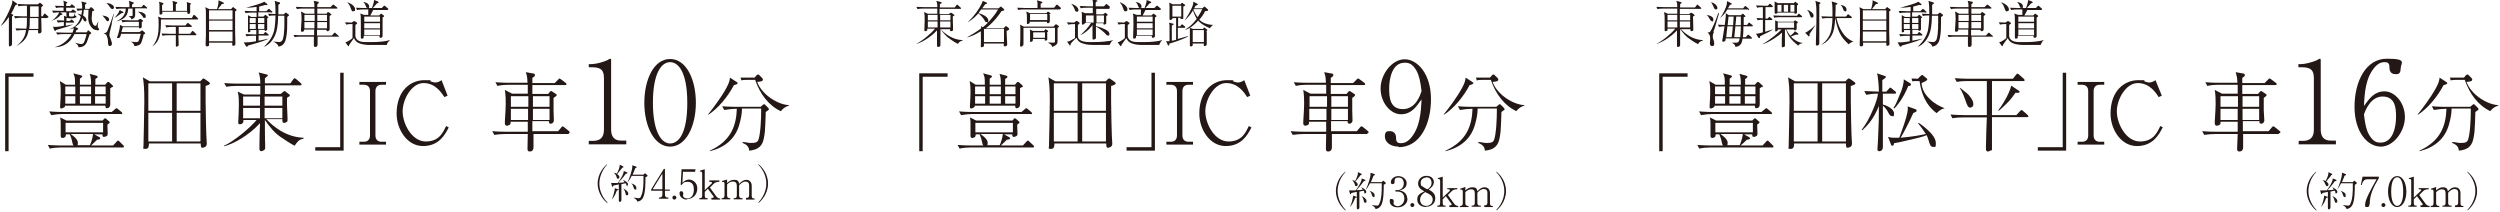 <?xml version="1.0" encoding="UTF-8"?>
<svg id="_レイヤー_1" xmlns="http://www.w3.org/2000/svg" version="1.1" viewBox="0 0 873 74">
  <!-- Generator: Adobe Illustrator 29.1.0, SVG Export Plug-In . SVG Version: 2.1.0 Build 142)  -->
  <defs>
    <style>
      .st0 {
        fill: #231815;
      }
    </style>
  </defs>
  <path class="st0" d="M321,25.6h9.9v1.2h-8.7v26h-1.2v-27.2h0Z"/>
  <path class="st0" d="M360.7,51.5h-21.8c-1,0-2.7.1-3.8.4l-.7-1.3c2.2.2,4.4.2,5,.2h4c-.3-.3-.3-.5-.5-1.3-.1-.8-.5-1.8-.8-2.6h-1.4c0,.4,0,.6-.2.9-.2.2-.7.4-1,.4s-.6-.3-.6-.7,0-.9,0-1.1c0-.4,0-2.1,0-3.2s0-1.1-.2-2.2l2.2,1.1h12.6l.4-.4c.1-.2.3-.4.5-.4s.3.2.5.3l.8.7c.2.1.3.2.3.4,0,.3-.2.4-.8.8,0,.8.1,2.7.1,2.7,0,0,0,.5,0,.7,0,.7-1,.9-1.3.9-.6,0-.5-.5-.5-.9h-2.9l1.8,1c.2.1.3.2.3.4,0,.4-.4.4-1.1.5-.8.8-1.6,1.5-2.1,2h7.7l1.2-1.3c.3-.3.3-.4.5-.4s.5.2.5.3l1.4,1.3c.2.2.3.3.3.5,0,.3-.2.3-.5.3h0ZM360,39.8h-20.5c-1,0-2.7.2-3.9.4l-.7-1.3c2.2.2,4.4.2,5,.2h16.8l1.2-1c.1-.2.3-.3.5-.3s.4.2.5.3l1.2,1c.1.2.3.3.3.5s-.2.3-.5.3h0ZM357,30.3c-.4.3-.5.3-.8.5,0,.9,0,4.8,0,5.6,0,1.4-1.1,1.4-1.2,1.4-.5,0-.5-.6-.5-.9h-14.1c0,.2,0,.4-.3.6-.4.2-.8.4-1,.4-.4,0-.4-.4-.4-.5s0-.4,0-.5c.1-1.5.2-3.3.2-4.5,0-2.5-.1-3-.3-4.1l2.1,1.3h3.2c0-2.5,0-2.6-.6-4l2.6.7c.2,0,.5.2.5.4s-.1.3-.3.4c-.2.1-.3.2-.5.4,0,.5,0,1.6,0,2.1h3.9c0-1.2,0-2.8-.5-3.8l2.3.6c0,0,.5.1.5.4s-.2.4-.8.8c0,.4,0,1.7,0,2h3.4l.6-.7c.1-.2.3-.3.5-.3s.3.1.5.3l1,.9c0,0,.2.3.2.4s-.2.2-.3.3h0ZM344,30.2h-3.5v2.7h3.5v-2.7ZM344,33.6h-3.5v2.6h3.5v-2.6ZM353.7,42.9h-13.1v3.3h13.1v-3.3ZM342.5,46.9c.6.4,2.4,1.7,2.4,2.9s-.2.8-.4.9h4.6c.2-.4.9-2.1,1.1-3.9h-7.7,0ZM349.5,30.2h-3.9v2.7h3.9v-2.7ZM349.5,33.6h-3.9v2.6h3.9v-2.6ZM354.6,30.2h-3.6v2.7h3.6v-2.7ZM354.6,33.6h-3.6v2.6h3.6v-2.6Z"/>
  <path class="st0" d="M388,29.9c0,1.6,0,2.9,0,5.4s.2,12.7.4,14.6c0,.1,0,.3,0,.4,0,1-1.1,1.3-1.5,1.3s-.6-.1-.6-1.5h-18.1c0,.8,0,1.9-1.2,1.9s-.7-.4-.7-.8.3-13.2.3-15.7c0-4.8-.2-6.5-.5-8.5l2.4,1.4h17.6l.7-.7c.3-.3.3-.3.5-.3s.3.1.5.2l1.4,1c.2.1.4.3.4.5,0,.4-.4.5-1.4.9h0ZM376.3,29.1h-8.3v9.6h8.3v-9.6ZM376.3,39.4h-8.3v10h8.3v-10ZM386.2,29.1h-8.3v9.6h8.3v-9.6ZM386.2,39.4h-8.3v10h8.3v-10Z"/>
  <path class="st0" d="M403.3,52.6h-9.9v-1.2h8.7v-26h1.2v27.2h0Z"/>
  <path class="st0" d="M407.3,50.5v-1h1.6c1.1,0,2.1-.6,2.1-2.2v-15.5c0-1.4-.8-2.2-2.1-2.2h-1.6v-1h9.3v1h-1.6c-1.3,0-2.1.8-2.1,2.2v15.5c0,1.5.9,2.2,2.1,2.2h1.6v1h-9.3Z"/>
  <path class="st0" d="M436.9,44.7c-1.2,2.3-3.3,6.3-8.9,6.3s-9.2-5.9-9.2-11.3c0-8.4,5.2-11.7,9.6-11.7s1.1,0,2.5.5c.9.3,1.2.3,1.4.3s1.1,0,2.2-.8l2.1,5.4-1.1.5c-1-1.6-3.2-4.9-7.3-4.9s-7.3,5.6-7.3,9.9,3.2,10.5,8.1,10.5,6.1-3.5,7.1-5.4l.9.5h0Z"/>
  <path class="st0" d="M477.6,46.8h-12.5c0,.7,0,4,0,4.6,0,1.5-1.1,1.5-1.3,1.5-.8,0-.8-.6-.8-1s0-.6.1-5.1h-7.8c-1,0-2.7.1-3.9.3l-.7-1.3c2.2.2,4.4.2,5,.2h7.4c0-1.9,0-2.2,0-3.5h-6c0,.3,0,.4,0,.5,0,.7-1,.9-1.3.9-.5,0-.7-.4-.7-.8s0-.3,0-.7c.2-3.3.3-5,.3-6.1s0-3.1-.3-4.9l2.5,1.3h5.5c0-2.1,0-2.3,0-3.1h-6.7c-1.1,0-2.7.1-3.9.4l-.7-1.3c2.2.2,4.4.2,5,.2h6.2c-.1-2-.1-2.2-.6-3.7l2.8.5s.4,0,.4.5-.5.7-.9,1c0,.5,0,1.1,0,1.8h7.8l1.2-1.2c.3-.3.3-.4.5-.4s.1,0,.6.3l1.6,1.2c.1,0,.3.2.3.5s-.2.3-.5.3h-11.5v3.1h5.5l.6-.7c.1-.2.2-.3.4-.3s.3,0,.5.2l1.2.8c.2.1.3.2.3.4s-.2.4-1,1c0,1.5,0,3,0,4.4,0,.5.1,2.9.1,3.4,0,.8-.6,1.2-1.1,1.2s-.7-.4-.6-.9h-5.8c0,.6,0,3,0,3.5h9l1.1-1.3c.2-.2.3-.4.5-.4s.5.2.6.3l1.6,1.3c.1.1.3.2.3.5s-.2.3-.5.3h0ZM463.4,33.6h-6.1v3.7h6.1v-3.7ZM457.2,38v3.9h6v-3.9c0,0-6,0-6,0ZM470.7,33.6h-5.8v3.7h5.8v-3.7h0ZM470.7,38h-5.8v3.9h5.8v-3.9Z"/>
  <path class="st0" d="M488.4,51.2c-2.9,0-4.8-1.6-4.8-3.5s.8-1.9,1.8-1.9c1.8,0,2.1,1.6,2.1,2.1,0,1,0,2.1,1.6,2.1s2.5-.7,3.3-1.5c3.5-3.8,3.8-9.4,4-13.8-1.9,2.7-3.6,5.2-7.2,5.2s-7.1-4-7.1-9,4-10.2,8.4-10.2,9.2,5,9.2,13.9-3.9,16.8-11.3,16.8h0ZM494.6,24.6c-1.4-2.3-2.5-2.7-4.1-2.7-4.4,0-5.4,5.6-5.4,9s.4,7.2,4.8,7.2,6-4.7,6.5-6.3c-.4-3.4-.8-5.3-1.8-7.2h0Z"/>
  <path class="st0" d="M513.2,29.7c-2.2,4.2-5.6,8.2-9,10.4v-.2c1.6-2,4.5-5.8,6.3-9.1,1.1-2,1.2-2.8,1.3-3.7l2.3,1.5c.3.2.4.3.4.4,0,.4-.8.6-1.2.7h0ZM525,38.6s-.3.2-.7.5c0,1.1-.2,5.9-.3,6.8-.4,3.5-.8,6.3-5.5,6.7,0-1.4-1-2.2-2.3-2.7v-.3c.5,0,.7,0,2.4.3.4,0,.8,0,1,0,.5,0,1.7,0,2.1-1,.8-2,1-7.8,1-10s0-.5,0-1h-6.7c0,1.9-.4,3.7-.9,5.5-1.4,5.1-5.1,8.1-10.3,9.4v-.2c7.6-3.5,9.2-9,9.4-14.6h-.5c-1,0-2.7.2-3.9.4l-.7-1.3c2.2.2,4.4.2,5,.2h8.4l.7-.6c.2-.2.3-.3.5-.3s.2,0,.4.2l1.1,1.1c0,0,.2.3.2.4s0,.3-.3.4h0ZM529.7,38.9c-4.4-2-7.4-6.1-9.1-11h-3.2c-.5,0-1.2,0-1.7.2l-.3-1c.5,0,1.7,0,2.1,0h2.8l.7-.8c.3-.3.4-.3.5-.3.2,0,.4.2.5.3l1,1c.1.1.2.2.2.5,0,.6-.8.7-2,.8,1.8,4.8,7.6,8,11.1,8.1v.2c-1.5.4-2.2,1.2-2.8,1.9h0Z"/>
  <path class="st0" d="M469.8,73.5c-.7-.6-3.3-3-3.3-6.8s2.6-6.2,3.3-6.8v.2c-2.2,2.4-2.7,5-2.7,6.6s.5,4.2,2.8,6.6v.2Z"/>
  <path class="st0" d="M476.9,67.7c-.4,0-.5-.3-.5-.6,0-.2-.1-.4-.2-.5-.4,0-.8.2-1.5.3,0,3.3,0,3.7,0,4.5,0,.2,0,1,0,1.1,0,.4-.4.6-.6.6-.2,0-.3-.2-.3-.4s0-.7,0-.9c0-1.6,0-4.1,0-4.8-1.4.3-1.6.3-1.9.4,0,0-.1.4-.3.4s-.2,0-.2-.2l-.3-1.1c.4,0,.6,0,1,0s.8,0,1.3,0c.4-.5,2.2-3,2.1-4.2l1.2.5c0,0,.1.1.1.2s0,.2-.6.3c-.8,1.2-2,2.5-2.5,3.1.7,0,1.5,0,2.2-.2-.2-.3-.4-.6-.6-.8h0c.6.2,1.8.9,1.8,1.5s-.2.5-.5.5h0ZM473.2,69.1c-.5,1.4-.9,2.2-1.8,3.2h0c.6-1.2,1.1-3.3,1.1-4l1.1.4c.1,0,.2,0,.2.1s-.1.2-.5.3ZM475,61.3c-.4.5-.5.7-1.7,2.1.5.3.8.7.8,1s-.1.6-.5.6-.4-.2-.6-.9c-.3-.7-.6-1-.9-1.2h0c.6.1.9.2,1.1.3.4-.7,1-2,1-2.8s0-.2,0-.3l1.2.6c0,0,.1,0,.1.2,0,.2,0,.2-.5.3ZM476.7,70.8c-.3,0-.4-.2-.5-.8-.2-.8-.3-1-.8-1.6h0c1.3.6,1.8,1.3,1.8,1.8s-.2.6-.5.6ZM483.6,64.3c-.2.1-.3.2-.4.2,0,2,0,5.3-.8,7-.5.9-1.1,1.4-2.1,1.5,0-.3-.1-.7-1.3-1.4h0c.3,0,1.6.2,1.8.2.4,0,.7-.1.9-.8.8-1.6.8-4.7.8-5.7s0-1,0-1.3h-4.1c-.2.4-.8,1.5-1.3,2.1h-.1c.7-1.5,1.6-4.2,1.6-5.3s0-.4,0-.5l1.4.5s.1,0,.1.1c0,.1,0,.2,0,.2,0,0-.4.2-.5.3-.2.7-.5,1.2-.9,2.2h3.8l.3-.3c.1-.1.1-.2.2-.2s0,0,.2.1l.7.6s0,.1,0,.2c0,0,0,0-.1.2h0ZM479.7,68.8c-.4,0-.5-.3-.7-.9-.2-.8-.6-1.1-.8-1.3h0c1.1.4,1.8.8,1.8,1.6s0,.6-.5.6h0Z"/>
  <path class="st0" d="M491.5,69.4c0,1.6-1.4,3-3.4,3s-2.8-1.1-2.8-2.1.2-.8.7-.8.7.4.7.8-.1.6-.1.7c0,.3.5,1,1.5,1s2.3-1,2.3-2.6-.9-2.5-2.3-2.5-.5,0-.5,0-.4,0-.4-.3.2-.2.4-.2.5,0,.5,0c.8,0,2.1-.7,2.1-2.3s-.9-2.1-1.9-2.1-1.3.5-1.3,1,0,.4,0,.5c0,.3-.1.8-.7.8s-.6-.4-.6-.8c0-1,1.2-2,2.6-2s2.9,1,2.9,2.4-.8,2.2-2.5,2.6c2.1.3,2.7,1.8,2.7,2.8h0Z"/>
  <path class="st0" d="M493.2,72.3c-.4,0-.7-.3-.7-.7s.3-.7.7-.7.7.4.7.7-.3.7-.7.7Z"/>
  <path class="st0" d="M498,72.3c-1.5,0-3.1-.8-3.1-2.6s1.1-2.1,2.5-2.9c-.8-.4-2.2-1.1-2.2-2.7s1.3-2.7,2.9-2.7,2.6.9,2.6,2.2-1.1,2.1-1.8,2.6c.9.5,2.3,1.2,2.3,3s-1.3,3-3.3,3h0ZM497.8,67c-.8.5-1.9,1.3-1.9,2.7s.9,2.2,2.1,2.2,2.3-.8,2.3-2.2-1.1-1.9-2.6-2.6h0ZM498,62c-.8,0-1.9.6-1.9,1.8s.3,1.1.8,1.4c.4.3,1,.7,1.6.9.4-.3,1.4-1,1.4-2.2s-.6-2-1.9-2h0Z"/>
  <path class="st0" d="M506.1,72.1v-.4h.4c.1,0,.4,0,.4-.3s0-.2-.1-.3l-1.9-2.6-1.1,1.1v1.2c0,.9.2,1,.8,1h.2v.4h-2.9v-.4h.3c.6,0,.7-.4.7-1v-7.6c0-.3-.1-.7-.5-.7s-.2,0-.3,0v-.3c0,0,1.7-.5,1.7-.5v7.3l2.4-2.3c.1,0,.1-.2.1-.3,0-.2-.1-.3-.4-.3h-.5v-.4h3.5v.4h-.2c-.9,0-1.4.3-1.9.8l-1.2,1.2,2.1,2.9c.2.3.7.9,1.3.9h.2v.4h-3,0Z"/>
  <path class="st0" d="M518.3,72.1v-.4h.3c.6,0,.8-.4.8-1v-3.4c0-.8-.4-1.3-1.3-1.3s-1.9.9-2.2,1.3v3.5c0,.6.2,1,.9,1h.3v.4h-3.2v-.4h.3c.6,0,.8-.4.8-1v-3.3c0-1-.4-1.4-1.3-1.4s-1.6.6-2,1v3.8c0,.6.2,1,.9,1h.2v.4h-3v-.4h.2c.6,0,.8-.4.8-1v-4.1c0-.3-.2-.6-.5-.6s-.2,0-.4,0v-.3c0,0,1.8-.6,1.8-.6v1.2c.6-.5,1.3-1.1,2.4-1.1s1.6.2,1.8,1.4c.6-.6,1.3-1.4,2.5-1.4s1.9.8,1.9,2.1v3.4c0,.7.2,1,.7,1h.3v.4h-3,0Z"/>
  <path class="st0" d="M522.5,73.3c2.3-2.4,2.8-5,2.8-6.6s-.5-4.2-2.8-6.6v-.2c.8.6,3.4,3,3.4,6.8s-2.6,6.2-3.3,6.8v-.2Z"/>
  <path class="st0" d="M334.5,15.3c-.8-.3-2.5-1.5-2.5-1.5-1.6-1-2.6-2.3-3.6-3.7,0,.8,0,4.3,0,5,0,0,0,.5,0,.5,0,.3,0,.4-.2.6-.2.2-.5.2-.6.2-.3,0-.4-.3-.4-.5s0-.8,0-.9c0-.7,0-3.8,0-4.4-2.4,2.6-5.5,4.3-7.4,4.8h0c2.1-1,5.4-3.7,6.7-5.4h-2.7c0,.4,0,.5,0,.6-.2.2-.4.3-.7.3s-.3-.2-.3-.3,0-.2,0-.3c0-.8.1-2.4.1-3.2,0-1.6,0-1.8-.2-2.9l1.3.6h3.3c0-.3,0-.7,0-1.8h-4.7c-.6,0-1.6,0-2.2.2l-.4-.8c1.3,0,2.6.1,2.9.1h4.4c0-1,0-1.7-.4-2.2l1.6.4c.1,0,.3,0,.3.2s0,.2-.2.3c-.1.1-.3.2-.4.3,0,0,0,.7,0,1.1h5.2l.6-.8c0-.1.2-.2.2-.2.1,0,.2.1.3.2l.9.8c0,0,.2.2.2.3,0,.2-.2.2-.3.2h-7.2v1.8h3.2l.6-.4c0,0,.1,0,.2,0s.1,0,.2,0l.8.6c.1,0,.2.1.2.2s0,.2-.2.2c-.2.1-.3.2-.4.3,0,1.3,0,1.4.1,4.1,0,.2,0,.4,0,.4,0,.3,0,.4-.3.5-.2,0-.3.1-.4.1-.4,0-.4-.2-.3-.7h-3.3c1.3,1.4,4,3.7,7.6,3.8v.2c-1,.2-1.2.5-1.7,1.3h0ZM327.4,5.2h-3.4v1.9h3.4v-1.9ZM327.4,7.5h-3.4v2.1h3.4v-2.1ZM331.9,5.2h-3.6v1.9h3.6v-1.9ZM331.9,7.5h-3.6v2.1h3.6v-2.1Z"/>
  <path class="st0" d="M351.5,10.5c0,.3.1,3.5.2,4.6,0,0,0,.4,0,.5,0,.5-.7.6-.8.6-.4,0-.4-.3-.4-.4s0-.5,0-.6h-6.9c0,.2,0,.7,0,.9-.1.2-.6.4-.8.4-.3,0-.3-.3-.3-.4s0-.5,0-.6c.1-1.5,0-4,0-4.6-2.2,1.4-3.9,2-4.9,2.2h0c1.7-1,3.3-1.9,5-3.2,0-.4,0-.6-.1-.8l.7.4c1-.8,1.8-1.5,3.1-3.1.2-.2,1.6-1.9,2.2-3.1h-5.9c-.1.2-.4.5-.9,1.3.8.2,3.4,1.1,3.4,2.5s-.2.6-.6.6-.4,0-.8-.8c-.5-.8-1.3-1.7-2.1-2.2-.7.8-1.5,1.7-3.5,3h-.1c2.2-2.1,3.8-4.4,4.8-6.4.3-.6.3-.9.4-1l1.3.6c0,0,.2.1.2.2,0,.2-.3.3-.7.4-.2.3-.4.5-1,1.4h5.7l.6-.5s.2-.1.2-.1.2,0,.3.2l.7.6c0,0,.2.2.2.3,0,.2-.1.3-1,.5-.8,1.2-2.5,3.7-5.5,6h6.2l.7-.7c0,0,.1-.1.2-.1s.2,0,.2.1l.6.5c.2.1.3.2.3.4,0,.3-.3.4-.8.7h0ZM350.6,10.1h-7v4.6h7v-4.6Z"/>
  <path class="st0" d="M370.1,3.3h-12.3c-.6,0-1.6,0-2.2.2l-.4-.8c1.3,0,2.6.1,2.9.1h4.2c0-.5,0-1.3,0-1.8,0-.1-.2-.8-.2-.9l1.7.5c.2,0,.2.1.2.2s-.1.3-.6.5v1.4h4.7l.7-.9c0,0,.2-.2.3-.2s.3.2.3.2l.9.8c.1.1.2.2.2.3,0,.2-.1.2-.3.2h0ZM369.3,9.8c0,.7,0,3.8,0,4.5s0,1.4-1.9,2.1c0-.3-.1-.5-.3-.7,0,0-.5-.5-1.2-.8h0c.3-.1,1.9,0,1.9,0,.5,0,.6-.2.6-.5,0-.7,0-3.9,0-4.5s0-.2,0-.2h-11c0,.9,0,2.4,0,3.3,0,0,0,1.5,0,1.9,0,.8,0,.9-.2,1-.2.2-.4.4-.6.4-.4,0-.4-.3-.4-.4s0-.1,0-.2c.1-1.2.1-2.8.1-4.3s0-1.4,0-1.7c0-.9-.1-1-.1-1.1l1.3.7h10.4l.5-.6c.1-.1.2-.2.3-.2s.1,0,.2,0l.7.5c.2.1.2.2.2.3,0,.1-.4.4-.6.6h0ZM366.6,5.2c0,.1,0,.2,0,1.2,0,.1,0,1,0,1,0,.3-.2.7-.6.7s-.4-.1-.4-.4,0-.1,0-.1h-6c0,.2,0,.4-.1.5-.2.2-.7.3-.7.3-.2,0-.2-.2-.2-.3h0c0-.7,0-1.3,0-1.9s0-1.3-.2-2.2l1.2.6h5.8l.3-.4c0,0,.2-.1.2-.1s.2,0,.2,0l.6.4c0,0,.1,0,.1.2,0,.2-.3.3-.5.4h0ZM365.7,11.4c0,.6,0,1.6,0,2.2s0,.3-.1.4c-.1.1-.3.2-.5.2-.3,0-.3-.2-.3-.6h-4.1c0,.4,0,1-.7,1s-.3-.3-.3-.4c0-.2,0-.9,0-1.1,0-.4,0-.8,0-1.3,0-1,0-1.2-.1-1.5l1.1.5h3.9l.3-.4c0,0,.1-.2.2-.2s0,0,.2.1l.6.4c0,0,.1,0,.1.2,0,.2-.1.2-.4.4h0ZM365.7,4.9h-6v2.1h6v-2.1ZM364.9,11.3h-4.1v1.9h4.1v-1.9Z"/>
  <path class="st0" d="M387.3,15.7h-3.3c-3.4,0-4.3,0-5.8-.5-1.4-.4-1.9-1.1-2.3-2,0,0-1.7,1.5-2,2.1-.1.5-.1.6-.2.6s-.2,0-.2-.1l-.9-1.3c.1,0,.4,0,.8-.1.2-.1.8-.4,2-1.1,0-1.1,0-3.7,0-4.9-1.1,0-2,.1-2.4.2l-.4-.8c.9,0,1.8.1,2.5.1l.5-.4c.2-.2.2-.2.3-.2s.2,0,.2,0l.7.5c.2.1.2.2.2.3s-.1.2-.2.3c-.2.1-.2.2-.4.3v4c.2,2,3.1,2,4.7,2s3.5,0,6.3-.4c.7-.1,1.3-.3,1.5-.4h0c-.7.4-1.1,1-1.3,1.6h0ZM376,4.1c-.4,0-.5-.2-.7-.8-.2-.5-.6-1.4-1.3-2h0c2.4.7,2.6,2,2.6,2.2,0,.4-.2.6-.6.6ZM387.5,3.1h-4.7v1.9h2.4l.4-.3c.2-.1.2-.2.3-.2s.1,0,.2,0l.6.5c0,0,.1,0,.1.2,0,.1,0,.2-.5.4,0,.5,0,1.1,0,1.6,0,.3,0,.9,0,.9,0,.4-.7.5-.7.5-.3,0-.3-.2-.3-.5h-2.6v1c1.2.3,2.3.7,3.1,1.1.4.2,1.6.8,1.6,1.6s-.2.6-.5.6-.5-.2-.7-.4c-.3-.4-1.8-1.9-3.5-2.7,0,.5,0,2.7,0,3.1,0,.1,0,.7,0,.8,0,.5-.7.6-.8.6-.2,0-.4,0-.4-.4s0-.3,0-.3c0-.3,0-.5,0-1.2s0-2.6,0-3.2c-1.1,1.7-3,3.1-4.3,3.6h0c1.4-1.2,3-2.9,3.8-4.3h-2.2c0,0,0,.3-.1.4-.2.1-.5.2-.6.2-.2,0-.3,0-.3-.4s0-.5,0-.6c0-.3,0-.7,0-1.4,0-1.4,0-1.7-.1-2.1l1.2.5h2.7c0-.9,0-1.5,0-1.9h-2c-.6,0-1.6,0-2.2.2l-.4-.8c1.3,0,2.6.1,2.9.1h1.8c0-1.5-.1-2-.3-2.5l1.5.4c.2,0,.3,0,.3.2s0,.2-.2.2c-.2.1-.2.2-.4.4,0,.2,0,.2,0,.4v.9h2.9l.6-.6c.1-.1.2-.2.3-.2s.3.1.3.2l.7.6c0,0,.2.1.2.3s-.1.2-.3.2h0ZM379.2,5.4v2.5h2.7s0-2.2,0-2.5h-2.8,0ZM385.5,5.4h-2.6c0,1.1,0,1.2,0,2.5h2.6v-2.5h0Z"/>
  <path class="st0" d="M405.3,14.7c-.3.4-.4.7-.5,1-1,0-5.6,0-6.5,0-3.5-.2-4.4-1.1-5-2.4-.6.8-1.1,1.6-1.7,2.4,0,.3,0,.4-.2.4s-.1,0-.2-.1l-.9-1.2c.8-.2,2.1-1.1,2.5-1.5v-4.9c-.6,0-1.6,0-2.2.2l-.4-.8c1.2,0,2.2.1,2.3.1l.7-.5c.1,0,.2,0,.2,0s.1,0,.2,0l.7.5c0,0,.1.1.1.2s0,.1,0,.2c0,0-.1.1-.6.4,0,.1,0,3.6,0,4,.4,2,2.6,2,4,2h1.3c.8,0,3.4,0,5.5-.4.5-.1.9-.2,1.2-.3h0c0,.2-.1.2-.6.7h0ZM393.1,4c-.5,0-.6-.3-.8-.8-.5-1.6-.9-1.9-1.2-2.2v-.2c1.8.7,2.6,1.7,2.6,2.4s-.2.7-.6.7h0ZM405.2,3.5h-5.2c-.1.2-.8,1.6-1,1.9h3.1l.4-.4c0,0,.1-.2.2-.2s.2,0,.2,0l.8.6c.1,0,.1.2.1.2,0,.2,0,.2-.5.5,0,2.6,0,3.5,0,4.8,0,.4,0,1.2,0,1.6,0,.7-.6.7-.7.7s-.4,0-.4-.4,0-.2,0-.3h-5.5c0,.4,0,.5,0,.6-.1.2-.3.4-.6.4s-.4-.1-.4-.4,0-.3,0-.4c0-1.2.1-3.5.1-4.1,0-2.9,0-3.1-.2-3.9l1.3.5h1.5c0-1.3,0-1.5,0-1.9h-1.7c-.4,0-1.4,0-2.2.2l-.4-.8c.9,0,2,.1,2.9.1h2.7c.7-2,.7-2.3.7-2.8l1.3.5c.2.1.3.2.3.3,0,.2,0,.2-.6.4-.2.2-.9,1-1.4,1.6h3.1l.6-.6c.2-.2.2-.2.3-.2s.2,0,.4.2l.8.7c0,0,.2.1.2.3,0,.2-.2.2-.3.2h0ZM398.1,2.8c-.4,0-.5-.2-.6-.6-.4-1-.7-1.3-1-1.5h0c.7,0,2.1.5,2.1,1.5s-.3.5-.5.5h0ZM402.5,5.8h-5.5v1.8h5.5v-1.8ZM402.5,8.1h-5.5v1.8h5.5v-1.8ZM402.5,10.3h-5.5v2h5.5v-2Z"/>
  <path class="st0" d="M408.4,15.4c-.1.3-.2.5-.4.5s-.2-.1-.2-.2l-.6-1.4c.2,0,.3.1.5.1s.5,0,.7,0v-4.6c0-1,0-1.4-.2-1.9l1.2.3c.1,0,.4,0,.4.3s0,.2-.2.2c-.2.1-.2.1-.4.2,0,.4,0,.7,0,1v4.3c.5,0,1.1-.2,1.5-.3v-7.6h-1.3c0,.3,0,.3-.1.4-.2.2-.5.3-.6.3-.3,0-.3-.3-.3-.4,0-.3,0-1.5,0-1.8,0-.8,0-1.5,0-1.9s0-1.5-.1-2l1.2.6h2.8l.2-.3c0,0,.2-.2.3-.2s.2,0,.3.2l.6.4c.2.1.2.2.2.2,0,.1-.2.3-.7.5,0,1,0,2.6,0,3.6s0,.7-.6.7-.4-.2-.4-.4h-.8v3h.7l.4-.5c.1-.1.2-.2.3-.2s.3.1.3.2l.6.5c0,0,.2.1.2.3,0,.2-.2.2-.3.2h-2.3v3.9c1-.3,2.6-.7,3.5-1v.2c-1.8.9-3.9,1.7-6.7,2.5h0ZM412.5,2h-3.1v3.8h3.1v-3.8ZM422.4,9.8c-.7-.3-2.7-1.1-4-2.6-1,1.1-2.6,2.7-4.7,3.3h0c.5-.4,1-.7,1.5-1.1.7-.5,1.6-1.4,2.7-2.8-.2-.4-.8-1.3-1.3-3-.4.7-1.5,2.4-3,3.6h0c.9-1.2,2.5-3.9,3-5.6,0,0,.1-.5.1-1l1.4.7s.2.1.2.2c0,.2-.5.4-.8.5-.2.4-.2.4-.5.9h2.9l.4-.4c.2-.2.2-.2.3-.2s.1,0,.3.2l.8.7c0,0,.2.2.2.3,0,.3-.2.3-1.1.4-.5,1.2-1.5,2.4-2,3,.7.7,2.2,1.7,4.8,1.8h0c-.3.3-.8.6-1.2,1.3h0ZM421.4,10.9v2c0,.4,0,2.1,0,2.5,0,.6-.6.7-.7.7-.4,0-.4-.2-.3-.9h-3.9c0,0,0,.4,0,.5,0,.5-.5.5-.6.5-.4,0-.4-.2-.4-.4s0-.9,0-1.1c0-1.8,0-4.1,0-4.1,0-.2,0-.3,0-.9l1.1.4h3.5l.2-.3c0-.1.1-.2.2-.2s.2,0,.3.2l.6.4c0,0,.2.2.2.3,0,.2-.5.4-.6.5h0ZM420.4,10.5h-3.9v4.2h3.9v-4.2ZM416.7,3.2h0c.6,1.6,1.2,2.4,1.5,2.8.5-.7,1.2-1.8,1.6-2.8h-3.1,0Z"/>
  <path class="st0" d="M1.8,25.6h9.9v1.2H3v26h-1.2v-27.2h0Z"/>
  <path class="st0" d="M43,51.5h-21.8c-1,0-2.7.1-3.8.4l-.7-1.3c2.2.2,4.4.2,5,.2h4c-.3-.3-.3-.5-.5-1.3-.1-.8-.5-1.8-.8-2.6h-1.4c0,.4,0,.6-.2.9-.2.2-.7.4-1,.4s-.6-.3-.6-.7,0-.9,0-1.1c0-.4,0-2.1,0-3.2s0-1.1-.2-2.2l2.2,1.1h12.6l.4-.4c.2-.2.3-.4.5-.4s.3.2.5.3l.8.7c.2.1.3.2.3.4,0,.3-.2.4-.8.8,0,.8.1,2.7.1,2.7,0,0,0,.5,0,.7,0,.7-1,.9-1.3.9-.6,0-.5-.5-.5-.9h-2.9l1.8,1c.2.1.3.2.3.4,0,.4-.4.4-1.1.5-.8.8-1.6,1.5-2.1,2h7.7l1.2-1.3c.3-.3.3-.4.5-.4s.5.2.5.3l1.3,1.3c.2.2.3.3.3.5,0,.3-.2.3-.5.3h0ZM42.3,39.8h-20.5c-1,0-2.7.2-3.9.4l-.7-1.3c2.2.2,4.4.2,5,.2h16.8l1.2-1c.2-.2.3-.3.5-.3s.4.2.5.3l1.2,1c.2.2.3.3.3.5s-.2.3-.5.3h0ZM39.3,30.3c-.4.3-.5.3-.8.5,0,.9,0,4.8,0,5.6,0,1.4-1.1,1.4-1.2,1.4-.5,0-.5-.6-.5-.9h-14.1c0,.2,0,.4-.3.6-.4.2-.8.4-1,.4-.4,0-.4-.4-.4-.5s0-.4,0-.5c.1-1.5.2-3.3.2-4.5,0-2.5-.1-3-.3-4.1l2.1,1.3h3.2c0-2.5,0-2.6-.6-4l2.6.7c.2,0,.5.2.5.4s-.1.3-.3.4c-.2.1-.3.2-.5.4,0,.5,0,1.6,0,2.1h3.9c0-1.2,0-2.8-.5-3.8l2.3.6c0,0,.5.1.5.4s-.2.4-.8.8c0,.4,0,1.7,0,2h3.4l.6-.7c.2-.2.3-.3.5-.3s.3.1.5.3l1,.9c0,0,.2.3.2.4s-.2.2-.3.3h0ZM26.3,30.2h-3.5v2.7h3.5v-2.7ZM26.3,33.6h-3.5v2.6h3.5v-2.6ZM36,42.9h-13.1v3.3h13.1v-3.3ZM24.8,46.9c.6.4,2.4,1.7,2.4,2.9s-.2.8-.4.9h4.6c.2-.4.9-2.1,1.1-3.9h-7.7ZM31.8,30.2h-3.9v2.7h3.9v-2.7ZM31.8,33.6h-3.9v2.6h3.9v-2.6ZM36.9,30.2h-3.7v2.7h3.7v-2.7ZM36.9,33.6h-3.7v2.6h3.7v-2.6Z"/>
  <path class="st0" d="M71.8,29.9c0,1.6,0,2.9,0,5.4s.2,12.7.4,14.6c0,.1,0,.3,0,.4,0,1-1.1,1.3-1.5,1.3s-.6-.1-.6-1.5h-18.1c0,.8,0,1.9-1.2,1.9s-.7-.4-.7-.8.3-13.2.3-15.7c0-4.8-.2-6.5-.5-8.5l2.4,1.4h17.6l.7-.7c.3-.3.3-.3.4-.3s.3.1.5.2l1.4,1c.2.1.4.3.4.5,0,.4-.4.5-1.4.9h0ZM60.1,29.1h-8.3v9.6h8.3v-9.6ZM60.1,39.4h-8.3v10h8.3v-10ZM70,29.1h-8.3v9.6h8.3v-9.6ZM70,39.4h-8.3v10h8.3v-10Z"/>
  <path class="st0" d="M103,50.9c-1.3-.5-4.3-2.6-4.3-2.6-2.8-1.7-4.5-4-6.2-6.4,0,1.4,0,7.4.1,8.6,0,.2,0,.8,0,.9,0,.5,0,.8-.4,1-.4.3-.8.4-1,.4-.5,0-.6-.5-.6-.8s0-1.3,0-1.5c0-1.2.1-6.4.2-7.5-4,4.4-9.4,7.3-12.6,8.1v-.2c3.4-1.5,9.1-6.2,11.4-9h-4.6c0,.7,0,.8-.2,1-.3.4-.7.5-1.1.5s-.5-.3-.5-.5,0-.4,0-.5c.1-1.4.2-4.2.2-5.5,0-2.8,0-3.2-.4-4.9l2.2,1h5.7c0-.5,0-1.3,0-3h-8.1c-1.1,0-2.7.1-3.8.3l-.7-1.3c2.2.2,4.4.2,5,.2h7.6c0-1.6-.2-3-.6-3.9l2.8.7c.2,0,.4.1.4.3s0,.3-.4.5c-.2.2-.4.4-.6.5,0,.1,0,1.2,0,1.8h8.9l1-1.4c.2-.2.3-.4.4-.4s.4.2.6.3l1.6,1.4c.2.1.3.3.3.5,0,.3-.3.3-.4.3h-12.4v3h5.5l1-.8c.2-.1.2-.2.3-.2s.2,0,.3.1l1.3,1c.2.2.3.2.3.4s0,.3-.3.4c-.3.2-.5.3-.7.5,0,2.3,0,2.4.2,7,0,.3,0,.6,0,.6,0,.5,0,.7-.5.9-.3.2-.6.2-.7.2-.6,0-.6-.4-.6-1.3h-5.6c2.2,2.4,6.8,6.3,13,6.5v.3c-1.7.4-2,.9-3,2.3h0ZM90.8,33.7h-5.9v3.2h5.9v-3.2ZM90.8,37.7h-5.9v3.6h5.9v-3.6ZM98.6,33.7h-6.2v3.2h6.2s0-3.2,0-3.2ZM98.6,37.7h-6.2v3.6h6.2s0-3.6,0-3.6Z"/>
  <path class="st0" d="M120,52.6h-9.9v-1.2h8.7v-26h1.2v27.2h0Z"/>
  <path class="st0" d="M125.5,50.5v-1h1.6c1.1,0,2.1-.6,2.1-2.2v-15.5c0-1.4-.8-2.2-2.1-2.2h-1.6v-1h9.3v1h-1.6c-1.3,0-2.1.8-2.1,2.2v15.5c0,1.5.9,2.2,2.1,2.2h1.6v1h-9.3Z"/>
  <path class="st0" d="M156.6,44.7c-1.2,2.3-3.3,6.3-8.9,6.3s-9.2-5.9-9.2-11.3c0-8.4,5.2-11.7,9.6-11.7s1.1,0,2.5.5c.9.3,1.2.3,1.4.3s1.1,0,2.2-.8l2.1,5.4-1.1.5c-1.1-1.6-3.2-4.9-7.3-4.9s-7.3,5.6-7.3,9.9,3.2,10.5,8.1,10.5,6.1-3.5,7.1-5.4l.9.5h0Z"/>
  <path class="st0" d="M198.8,46.8h-12.5c0,.7,0,4,0,4.6,0,1.5-1.1,1.5-1.3,1.5-.8,0-.8-.6-.8-1s0-.6.1-5.1h-7.8c-1.1,0-2.7.1-3.9.3l-.7-1.3c2.2.2,4.4.2,5,.2h7.4c0-1.9,0-2.2,0-3.5h-6c0,.3,0,.4,0,.5,0,.7-1.1.9-1.3.9-.5,0-.7-.4-.7-.8s0-.3,0-.7c.2-3.3.3-5,.3-6.1s0-3.1-.3-4.9l2.5,1.3h5.5c0-2.1,0-2.3,0-3.1h-6.7c-1.1,0-2.7.1-3.9.4l-.7-1.3c2.2.2,4.4.2,5,.2h6.2c-.1-2-.1-2.2-.6-3.7l2.8.5s.4,0,.4.5-.5.7-.9,1c0,.5,0,1.1,0,1.8h7.8l1.2-1.2c.3-.3.3-.4.4-.4s.1,0,.6.3l1.6,1.2c.1,0,.3.2.3.5s-.2.3-.4.3h-11.5v3.1h5.5l.6-.7c.1-.2.2-.3.4-.3s.3,0,.5.2l1.2.8c.2.1.3.2.3.4s-.2.4-1.1,1c0,1.5,0,3,0,4.4,0,.5.1,2.9.1,3.4,0,.8-.6,1.2-1.1,1.2s-.7-.4-.6-.9h-5.8c0,.6,0,3,0,3.5h9l1.1-1.3c.2-.2.3-.4.4-.4s.4.2.6.3l1.6,1.3c.1.1.3.2.3.5s-.2.3-.4.3h0ZM184.5,33.6h-6.1v3.7h6.1v-3.7ZM178.4,38v3.9h6v-3.9c0,0-6,0-6,0h0ZM191.9,33.6h-5.8v3.7h5.8v-3.7h0ZM191.9,38h-5.8v3.9h5.8v-3.9Z"/>
  <path class="st0" d="M205.6,50.5v-1.3h1.4c2.6,0,3.9-1.2,3.9-3.9v-18c0-2.6-.9-3.8-3.9-3.8h-1.4v-1.1h.6c2.4,0,5.4-1.1,6.1-1.5.3-.2.6-.4.8-.4s.3.2.3.4v24.3c0,2.3.9,3.9,3.5,3.9h1.8v1.3h-13.2Z"/>
  <path class="st0" d="M234,51.2c-5.6,0-9-7.2-9-15.3s3.3-15.3,9-15.3,9,7.2,9,15.3-3.4,15.3-9,15.3ZM234,21.7c-3,0-6,3.8-6,14.2s3.1,14.2,6,14.2,6-3.3,6-14.2-3.2-14.2-6-14.2Z"/>
  <path class="st0" d="M256.3,29.7c-2.2,4.2-5.6,8.2-9,10.4v-.2c1.6-2,4.5-5.8,6.3-9.1,1.1-2,1.2-2.8,1.3-3.7l2.3,1.5c.3.2.4.3.4.4,0,.4-.8.6-1.2.7h0ZM268.1,38.6s-.3.2-.7.5c0,1.1-.2,5.9-.3,6.8-.4,3.5-.8,6.3-5.5,6.7,0-1.4-1-2.2-2.3-2.7v-.3c.5,0,.7,0,2.4.3.4,0,.8,0,1,0,.5,0,1.7,0,2.1-1,.8-2,1-7.8,1-10s0-.5,0-1h-6.7c0,1.9-.4,3.7-.9,5.5-1.4,5.1-5.1,8.1-10.3,9.4v-.2c7.6-3.5,9.2-9,9.4-14.6h-.5c-1.1,0-2.7.2-3.9.4l-.7-1.3c2.2.2,4.4.2,5,.2h8.4l.7-.6c.2-.2.3-.3.5-.3s.2,0,.4.2l1.1,1.1c0,0,.2.3.2.4s0,.3-.3.4h0ZM272.8,38.9c-4.4-2-7.4-6.1-9.1-11h-3.2c-.5,0-1.2,0-1.6.2l-.3-1c.5,0,1.7,0,2.1,0h2.8l.7-.8c.3-.3.4-.3.5-.3.2,0,.4.2.5.3l1,1c.1.1.2.2.2.5,0,.6-.8.7-2,.8,1.8,4.8,7.6,8,11.1,8.1v.2c-1.5.4-2.2,1.2-2.8,1.9h0Z"/>
  <path class="st0" d="M212,70.9c-.7-.6-3.3-3-3.3-6.8s2.6-6.2,3.3-6.8v.2c-2.2,2.4-2.7,5-2.7,6.6s.5,4.2,2.8,6.6v.2Z"/>
  <path class="st0" d="M219.2,65.1c-.4,0-.4-.3-.5-.6,0-.2-.1-.4-.2-.5-.4,0-.8.2-1.5.3,0,3.3,0,3.7,0,4.5,0,.2,0,1,0,1.1,0,.4-.4.6-.6.6-.2,0-.3-.2-.3-.4s0-.7,0-.9c0-1.6,0-4.1,0-4.8-1.4.3-1.6.3-1.9.4,0,0-.1.4-.3.4s-.2,0-.2-.2l-.3-1.1c.4,0,.6,0,1,0s.8,0,1.3,0c.4-.5,2.2-3,2.1-4.2l1.2.5c0,0,.1.1.1.2s0,.2-.6.3c-.8,1.2-2,2.5-2.6,3.1.7,0,1.5,0,2.2-.2-.2-.3-.4-.6-.6-.8h0c.6.2,1.8.9,1.8,1.5s-.2.5-.5.5h0ZM215.4,66.5c-.5,1.4-.9,2.2-1.8,3.2h0c.6-1.2,1.1-3.3,1.1-4l1.1.4c.1,0,.2,0,.2.1s-.1.2-.5.3h0ZM217.2,58.7c-.4.5-.5.7-1.7,2.1.5.3.8.7.8,1s-.1.6-.5.6-.4-.2-.6-.9c-.3-.7-.6-1-.9-1.2h0c.6.1.9.2,1.1.3.4-.7,1-2,1-2.8s0-.2,0-.3l1.2.6c0,0,.1,0,.1.2,0,.2,0,.2-.5.3h0ZM218.9,68.2c-.3,0-.4-.2-.5-.8-.2-.8-.3-1-.8-1.6h0c1.3.6,1.8,1.3,1.8,1.8s-.2.6-.5.6h0ZM225.8,61.7c-.2.1-.3.2-.4.2,0,2,0,5.3-.8,7-.4.9-1.1,1.4-2.1,1.5,0-.3-.1-.7-1.3-1.4h0c.3,0,1.6.2,1.8.2.4,0,.7-.1.9-.8.8-1.6.8-4.7.8-5.7s0-1,0-1.3h-4.1c-.2.4-.8,1.5-1.3,2.1h-.1c.7-1.5,1.6-4.2,1.6-5.3s0-.4,0-.5l1.4.5s.1,0,.1.1c0,.1,0,.2,0,.2,0,0-.4.2-.5.3-.2.7-.5,1.2-.9,2.2h3.8l.3-.3c.1-.1.1-.2.2-.2s0,0,.2.1l.7.6s0,.1,0,.2c0,0,0,0-.1.2h0ZM221.9,66.2c-.4,0-.5-.3-.7-.9-.2-.8-.6-1.1-.8-1.3h0c1.1.4,1.8.8,1.8,1.6s0,.6-.5.6h0Z"/>
  <path class="st0" d="M232.2,66.5v1.5c0,.7.4,1,1,1h.2v.4h-3.3v-.4c.3,0,1.2,0,1.2-1v-1.4h-3.9v-.5l4.4-7.1h.4v7.2h1.7v.4h-1.7ZM231.3,60.6l-3.4,5.5h3.4v-5.5Z"/>
  <path class="st0" d="M235.5,69.7c-.4,0-.7-.3-.7-.7s.3-.7.7-.7.7.4.7.7-.3.7-.7.7Z"/>
  <path class="st0" d="M239.9,69.7c-1.7,0-2.6-1.2-2.6-2.1s.3-.8.7-.8.6.3.6.8-.1.6-.1.7c0,.5.5,1,1.5,1,1.8,0,2.3-1.8,2.3-3.1s-.4-2.7-2.1-2.7-1.6.5-2.3,1.2l-.2-.2.3-5.4h4.9l-.2.9h-4.2l-.2,3.8c.3-.3.6-.5,1.1-.8.4-.2.9-.3,1.2-.3,1.1,0,2.9.9,2.9,3.1s-1.6,3.7-3.5,3.7h0Z"/>
  <path class="st0" d="M248.4,69.5v-.4h.4c.1,0,.4,0,.4-.3s0-.2-.1-.3l-1.9-2.6-1.1,1.1v1.2c0,.9.2,1,.8,1h.2v.4h-2.9v-.4h.3c.6,0,.7-.4.7-1v-7.6c0-.3-.1-.7-.5-.7s-.2,0-.3,0v-.3c0,0,1.7-.5,1.7-.5v7.3l2.4-2.3c.1,0,.1-.2.1-.3,0-.2-.1-.3-.4-.3h-.5v-.5h3.5v.5h-.2c-.9,0-1.4.3-1.9.8l-1.2,1.2,2.1,2.9c.2.3.7.9,1.3.9h.2v.4h-3,0Z"/>
  <path class="st0" d="M260.5,69.5v-.4h.3c.6,0,.8-.4.8-1v-3.4c0-.8-.4-1.3-1.3-1.3s-1.9.9-2.2,1.3v3.5c0,.6.2,1,.9,1h.3v.4h-3.1v-.4h.3c.6,0,.8-.4.8-1v-3.3c0-1-.4-1.5-1.4-1.5s-1.6.6-2,1v3.8c0,.6.2,1,.9,1h.2v.4h-3v-.4h.2c.6,0,.8-.4.8-1v-4.1c0-.3-.2-.6-.5-.6s-.2,0-.4,0v-.3c0,0,1.8-.5,1.8-.5v1.2c.6-.5,1.3-1.1,2.4-1.1s1.6.2,1.8,1.4c.6-.6,1.4-1.4,2.5-1.4s1.9.8,1.9,2.1v3.4c0,.7.2,1,.7,1h.3v.4h-3,0Z"/>
  <path class="st0" d="M264.8,70.7c2.3-2.4,2.8-5,2.8-6.6s-.5-4.2-2.8-6.6v-.2c.8.6,3.4,3,3.4,6.8s-2.6,6.2-3.3,6.8v-.2Z"/>
  <path class="st0" d="M5.3,1.9c-.3.7-.7,1.7-1.4,2.9l.4.2c0,0,.3.1.3.3s0,.2-.4.4v4.4c0,.2,0,4.4,0,4.9s0,.7-.2.9c-.2.2-.5.3-.6.3-.3,0-.3-.3-.3-.4,0-.1,0-.8,0-.9,0-3,0-3.3,0-9-1.1,1.7-2.1,2.6-2.7,3.1h-.1c1.6-2.3,2.8-4.8,3.8-7.4.2-.6.2-.6.2-1.5l1.4,1c.3.2.3.2.3.3s0,.2-.7.5h0ZM16.6,6.3h-2.2c0,.4.1,4.3.1,4.5s0,.4-.1.5c-.2.3-.5.4-.7.4s-.4-.2-.4-.3c0-.2,0-.6,0-.9h-3.3c-.4,2.4-1.3,3.9-4.3,5.6h0c2.8-2.3,3.1-3.9,3.4-5.6h-1.1c-.3,0-1.4,0-2.2.2l-.4-.8c.9,0,2,.1,2.9.1h.9c.2-1.1.2-2,.2-3.8h-1.9c-.3,0-1.4,0-2.2.2l-.4-.8c.9,0,2,.1,2.9.1h1.6v-3.7h-.7c-.4,0-1.4,0-2.2.2l-.4-.8c.9,0,2,.1,2.9.1h4.2l.5-.4c0,0,.1-.1.2-.1s.2,0,.3.1l.6.5s.2.2.2.3,0,.2-.6.6c0,.6,0,1.3,0,3.2h.5l.4-.7c0,0,.2-.3.3-.3s.2.1.3.2l.8.7s.2.1.2.3c0,.2-.2.2-.3.2h0ZM13.4,6.3h-3c0,2.2,0,2.7-.2,3.8h3.2v-3.8ZM13.4,2.2h-2.9c0,.7,0,2.8,0,3.7h3v-3.7Z"/>
  <path class="st0" d="M26.4,6.1c-.4.3-.9.3-1.4.3-1.4,0-1.8,0-1.8-1.1s0-.2,0-1h-2.2l.7.5s.1.1.1.2c0,.2-.2.2-.6.2-.9,1-1.6,1.5-3.3,2.1h0c1.4-.8,2.4-2.1,2.8-3-1,0-1.7.1-2.1.2l-.4-.8c1.3,0,2.6.1,2.9.1h1.1v-1.2h-.4c-.6,0-1.6,0-2.2.2l-.4-.8c1.1,0,2.2.1,3.1.1,0-.6,0-1.3-.2-1.9l1.2.5c.2,0,.2.2.2.2s0,.1-.1.2c-.1,0-.1,0-.3.2v.8h1.4l.3-.4c0,0,.2-.2.3-.2s.3.2.3.2l.6.5c0,0,.2.1.2.3s-.1.2-.3.2h-2.8v1.2h1.7l.4-.4c.2-.2.2-.2.3-.2s.1,0,.3.2l.6.4c0,0,.2.2.2.3s-.2.2-.3.2h-2.2c0,.2,0,.9,0,1,0,.3.3.4.9.4s.8-.2.9-.4c.1-.2.2-.5.2-.8h.1c0,.8,0,.9.2.9.2,0,.3.1.3.3s-.1.3-.2.3h0ZM25.4,7.9h-2.4v1.1c.9-.2,1-.2,2.1-.4h.4c0,0,0,0,0,0-.4.1-.9.3-1.6.6-.7.2-3.8,1.1-4.4,1.3,0,.2,0,.3-.2.3s-.4-.3-.4-.4l-.4-1.1c.2,0,.3.1.6.1s1.2,0,3.2-.4v-1.3c-.9,0-1.7.1-2.1.2l-.4-.8c.9,0,1.7,0,2.6.1,0-1,0-1.1-.1-1.7l1,.4c.2,0,.3,0,.3.2s0,.2-.2.2c-.1,0-.2,0-.2.2v.8h1.2l.3-.3c0,0,.2-.2.3-.2s.3.2.3.2l.4.4c.2.1.2.2.2.3,0,.2-.2.2-.3.2h0ZM33.6,10.5c-.5,0-1.2-.4-1.5-.8-1.3-1.4-1.3-2.9-1.3-3.7s.1-2.2.1-2.6h-1.6c-.1,1.1-.2,1.7-.3,2,1.1.7,1.2,1.3,1.2,1.6s-.2.5-.4.5-.4-.2-.5-.3c-.1-.2-.4-.7-.5-.9-.2.6-.7,2-2.6,3.1l.9.4c0,0,.2.1.2.3s-.1.2-.6.4c-.2.4-.2.6-.3.8h3.9l.3-.5c0-.2.2-.2.2-.2,0,0,.2,0,.3.2l.6.5c0,0,.2.2.2.3,0,.1-.4.3-.6.4-.2.4-.8,2.4-1,2.8-.4.7-.9,1.7-2.9,1.7,0-.8-.9-1.4-1.3-1.6h0c.8.2,1.9.5,2.2.5.8,0,1.1-.6,1.3-1.3.2-.7.6-1.6.6-2.2h-4.2c-.8,1.7-2.6,4.5-6.9,4.6h0c3.2-.9,5-3,5.9-4.6h-2.8c-.3,0-1.4,0-2.2.2l-.4-.8c.5,0,1.4.1,2.9.1h2.8c.4-.9.4-1.3.5-1.6-.7.3-1.2.4-1.7.5h0c3.1-1.1,3.9-3.6,4.1-4.5-.5-.6-1-.9-1.3-1.1h0c.8.2,1.1.3,1.5.5.1-.6.2-1.3.3-1.6-.5,0-1.1,0-1.6.2l-.4-.8c.8,0,.9,0,2,0,0-.9,0-1.8-.3-2.5l1.5.4c.2,0,.3,0,.3.2s0,.1-.5.5c0,.4,0,.7,0,1.5h1.5l.3-.4c0,0,.1-.2.3-.2s.2,0,.3.2l.6.5s.2.2.2.3c0,.3-.5.4-.7.4,0,.7-.2,1.8-.2,2.5,0,1.3.6,2.6,1.2,2.6s.4-.2.8-.9c0,0,.2-.3.4-.7h0c-.2.9-.3,1.4-.3,1.8s0,.3.3.6c0,.1.2.3.2.4,0,.4-.4.4-.5.4h0Z"/>
  <path class="st0" d="M37.6,7.4c-.3,0-.4-.1-.9-.9-.2-.2-.5-.7-1-1.1h0c2.4.3,2.4,1.2,2.4,1.4,0,.4-.2.6-.5.6ZM39.1,8.1c-.8,3.3-.9,3.7-.9,4s0,.4.5,1.7c0,.1.4,1,.4,1.5s-.5.8-.7.8c-.6,0-.7-.6-.7-1.7,0-.6-.2-1.4-.4-1.8-.2-.7-.7-.8-1.2-.9h0c1.2-.3,1.3-.5,1.6-1.4.3-.8.8-2,.9-2.4.9-2.5,1-2.8,1.1-3.1h.1c0,.3-.2.6-.8,3.3ZM39.1,3.1c-.3,0-.4-.2-.7-.6-.5-.7-.6-.9-1.3-1.4h0c.4,0,1.2,0,1.8.4.8.4.9.9.9,1.1,0,.3-.3.6-.5.6h0ZM42.3,4.7c-.3.2-.4.3-1.1.8-.3.2-.7.5-1.2.8h0c1.2-1.6,1.3-1.6,1.5-2.1,0,0,.2-.6.3-.7l1.1.6c.1,0,.2.2.2.3s-.2.2-.7.2h0ZM51.1,2.9h-3.9s0,1.9,0,2.2c0,.5,0,1.2-1.3,1.7,0-.6-.7-.9-1-1.2h0c.4,0,.8,0,.9,0,.5,0,.5,0,.5-.6v-2h-1.5c-.2,3.1-2,3.9-4.2,4.5h0c1-.6,3.3-1.6,3.3-4.5h-1c-.6,0-1.6,0-2.2.2l-.4-.8c1.3,0,2.6.1,2.9.1h2c0-.7,0-1.5-.2-2.2l1.5.5c0,0,.2,0,.2.2s0,.2-.6.6v.9h3.3l.5-.6c0-.1.2-.2.3-.2s.2.1.3.2l.7.6c.2.1.2.2.2.3,0,.2-.2.2-.3.2ZM50.1,12.5c-.7,2.2-.7,2.4-1,2.8-.5.6-1.6.8-2.2.8,0-.7-.6-1.2-1.2-1.6h0c.9.2,1.8.2,2,.2.5,0,.7-.2,1-1.1,0-.3.4-1.5.5-1.8h-6.9c-.3,1.1-.4,1.5-1,1.5s-.4,0-.4-.3.3-.7.3-.8c.3-1,.7-2.5.7-3.5l1,.5h5.6v-1.6h-3.5c-.6,0-1.6,0-2.2.2l-.4-.8c1.3,0,2.6.1,2.9.1h2.8l.6-.4c.1,0,.2-.1.3-.1s.2,0,.3.1l.5.4c0,0,.2.1.2.2s-.3.3-.5.4c0,.2,0,1.4,0,1.6,0,.5-.5.6-.7.6-.3,0-.3-.2-.3-.4h-5.6c-.2.5-.3,1.1-.5,1.7h6.3l.6-.4c.2-.1.2-.2.3-.2s.2,0,.3.2l.6.5c0,0,.2.2.2.3,0,.2-.3.3-.7.6h0ZM50.4,6.3c-.2,0-.3,0-.6-.6-.5-.7-1.1-1.3-1.7-1.6h0c1.6,0,2.8.7,2.8,1.5s-.2.6-.5.6h0Z"/>
  <path class="st0" d="M68.8,6.8h-12.6c0,4.8-.3,7.6-3,9.4h0c1.9-2.2,2.2-4.8,2.2-7.2s0-2.1-.2-3.2l1.3.5h10.5l.5-.9c0-.2.2-.2.3-.2,0,0,.3.2.3.2l.9.9c0,0,.2.2.2.3s-.2.2-.3.2h0ZM66.4,1.8c0,.2,0,.3,0,1.1,0,.2,0,1.3,0,1.4,0,.3-.3.6-.6.6s-.4-.3-.4-.4v-.4h-8.7c0,.1,0,.4,0,.6,0,.3-.5.4-.7.4-.3,0-.3-.2-.3-.3,0-.3,0-1.5,0-1.7,0-1.4,0-2-.2-2.5l1.3.4c0,0,.3.1.3.2s0,.2-.5.6c0,.1,0,.3,0,.5s0,1,0,1.5h3.8v-1c0-1.5,0-2-.2-2.5l1.4.4c.2,0,.3.1.3.2,0,.2,0,.2-.5.6,0,1.1,0,1.4,0,2.3h3.9c0-.3,0-1.8,0-2.1s0-.6-.1-1l1.2.4c.2,0,.3.1.3.2s0,.2-.5.5h0ZM68.3,12.3h-6v.7c0,.6.1,2.2.1,2.4s0,.4-.1.6c-.2.1-.4.3-.6.3-.3,0-.3-.2-.3-.4s0-1.5,0-1.8c0-.4,0-.6,0-1.8h-2.4c-.5,0-1.5,0-2.2.2l-.4-.8c.9,0,2,.1,2.9.1h2.1v-2.4h-1.1c-.5,0-1.5,0-2.2.2l-.4-.8c.9,0,2,.1,2.9.1h4.2l.5-.7s.2-.2.3-.2.2.1.3.2l.9.7c0,0,.2.2.2.3,0,.2-.2.2-.3.2h-4.3v2.4h4l.6-.8c.2-.2.2-.2.3-.2,0,0,.2.1.3.2l.8.8s.2.2.2.3c0,.2-.2.2-.3.2h0Z"/>
  <path class="st0" d="M82.1,4c0,4,0,5.2,0,6.8,0,.7.1,3.7.1,4.3s0,.5-.2.7c-.1.1-.3.2-.5.2-.3,0-.4-.1-.4-.5s0-.5,0-.6h-8.1c0,.5,0,.6,0,.9,0,.2-.3.4-.7.4-.5,0-.5-.4-.5-.6s.1-3.1.1-3.2c0-.9,0-1.8,0-2.7,0-2,0-4.1,0-5.4,0-.8,0-.9-.2-1.8l1.4.7h2.7c.2-.7.5-1.8.5-2.5s0-.4,0-.6l1.7.8c0,0,.2,0,.2.2,0,.3-.5.3-.7.3-.6.7-1.1,1.4-1.4,1.8h4.6l.4-.5c0,0,.2-.2.3-.2s.2,0,.3.2l.8.6c0,0,.1.1.1.2,0,.2,0,.2-.7.6h0ZM81.2,3.6h-8.2v3.2h8.2v-3.2ZM81.2,7.2h-8.2v3.3h8.2v-3.3ZM81.2,11h-8.2v3.4h8.2v-3.4Z"/>
  <path class="st0" d="M94.5,4.3h-4.3v1.5h1.8l.4-.4c0,0,.1-.2.2-.2s0,0,.2,0l.7.6c0,0,.2.1.2.2s0,.2-.1.2c0,0-.2,0-.3.2,0,1.3,0,1.8,0,2.2,0,.2,0,1.3,0,1.4,0,.4,0,.5-.2.6-.2.1-.3.2-.4.2-.3,0-.3-.3-.3-.4h-2.1v1.5h1.7l.4-.5c0-.1.2-.2.3-.2s.2,0,.3.2l.6.5c0,0,.2.1.2.3s-.1.2-.3.2h-3.2v1.8c1.6-.3,2.5-.5,3.6-.7h0c-2.3,1.1-6.6,2.2-7.3,2.4,0,.1,0,.2-.2.3,0,0,0,.1-.2.1s-.2,0-.3-.2l-.8-1.3c.1,0,.2,0,.4,0,.6,0,1.8,0,3.9-.4v-1.9h-1.1c-.5,0-1.5,0-2.2.2l-.4-.8c1,0,1.9.1,2.9.1h.9v-1.5h-2.1c0,.4,0,.5,0,.6-.1.1-.4.2-.6.2s-.2-.2-.2-.3c0-.2,0-1,0-1.1v-2.8c0-.9,0-1.1,0-1.8l1.1.6h1.9v-1.5h-1.6c-.5,0-1.5,0-2.2.2l-.4-.8c1,0,1.9.1,2.9.1h1.3v-1.5c-1.1.2-2.6.3-3.7.3h0c1.7-.5,4.8-1.2,6.4-2.1l1,.8c0,0,.1.1.1.2s-.1.2-.3.2-.2,0-.4-.1c-.8.2-1.5.4-2.2.6v1.6h2.5l.6-.6c0,0,.2-.2.3-.2s.2,0,.3.2l.7.6c0,0,.2.1.2.3s-.2.2-.3.2h0ZM89.3,6.3h-2.1v1.7h2.1v-1.7ZM89.3,8.4h-2.1v1.7h2.1v-1.7ZM92.3,6.3h-2.2v1.7h2.2v-1.7ZM92.3,8.4h-2.2v1.7h2.2v-1.7ZM100.3,5.9c0,4.2,0,5.4-.4,7.4-.2.8-.5,2.6-2.6,3-.2-.7-.7-1.2-1.9-1.8h0c1.1.1,1.9.2,2.2.2s1-.3,1.2-1.1c.6-2,.5-5.4.5-8.1h-2.2c0,1.1,0,3.7-.7,5.9-.7,2.2-2.2,4.2-4.3,5h0c.7-.7,2.8-2.6,3.6-5.6.3-1.3.5-4,.5-5.4-.9,0-1.7,0-2.2.2l-.4-.8c.4,0,1.3,0,2.6.1,0-3.1-.1-3.9-.3-4.6l1.6.5c.2,0,.3.1.3.3s0,.2-.2.3c-.2.1-.3.2-.4.3,0,.1,0,2.9,0,3.3h1.9l.4-.4c0,0,.2-.2.3-.2s.2,0,.2.1l.7.5c0,0,.2.1.2.3s-.1.2-.6.6h0Z"/>
  <path class="st0" d="M118.2,12.8h-7.3c0,.4,0,2.3,0,2.7,0,.9-.7.9-.8.9-.5,0-.5-.4-.5-.6s0-.3,0-3h-4.5c-.6,0-1.6,0-2.2.2l-.4-.8c1.3.1,2.6.1,2.9.1h4.3c0-1.1,0-1.3,0-2h-3.5c0,.2,0,.2,0,.3,0,.4-.6.5-.7.5-.3,0-.4-.2-.4-.4s0-.2,0-.4c.1-1.9.2-2.9.2-3.5s0-1.8-.2-2.8l1.5.8h3.2c0-1.2,0-1.3,0-1.8h-3.9c-.6,0-1.6,0-2.2.2l-.4-.8c1.3,0,2.6.1,2.9.1h3.6c0-1.1,0-1.3-.3-2.2l1.6.3s.2,0,.2.3-.3.4-.5.6c0,.3,0,.6,0,1h4.6l.7-.7c.2-.2.2-.2.3-.2s0,0,.3.2l.9.7c0,0,.2.1.2.3s-.1.2-.3.2h-6.7v1.8h3.2l.3-.4c0,0,.1-.2.2-.2s.2,0,.3.1l.7.5c.1,0,.2.1.2.2s0,.2-.6.6c0,.9,0,1.8,0,2.6,0,.3,0,1.7,0,2,0,.4-.3.7-.7.7s-.4-.2-.4-.5h-3.3c0,.3,0,1.8,0,2h5.2l.7-.8c.1-.1.2-.2.3-.2s.3.1.3.2l.9.8c0,0,.2.1.2.3s-.1.2-.3.2h0ZM109.9,5.2h-3.6v2.1h3.6v-2.1ZM106.3,7.7v2.2h3.5v-2.2c0,0-3.5,0-3.5,0ZM114.2,5.2h-3.4v2.1h3.4v-2.1h0ZM114.2,7.7h-3.4v2.2h3.4v-2.2Z"/>
  <path class="st0" d="M135.5,14.7c-.3.4-.4.7-.4,1-1,0-5.6,0-6.5,0-3.5-.2-4.4-1.1-5-2.4-.6.8-1.1,1.6-1.7,2.4,0,.3,0,.4-.2.4s-.1,0-.2-.1l-.9-1.2c.8-.2,2.1-1.1,2.5-1.5v-4.9c-.6,0-1.6,0-2.2.2l-.4-.8c1.2,0,2.2.1,2.3.1l.7-.5c0,0,.2,0,.2,0s.1,0,.2,0l.7.5c0,0,.1.1.1.2s0,.1,0,.2c0,0-.1.1-.6.4,0,.1,0,3.6,0,4,.4,2,2.7,2,4,2h1.3c.8,0,3.4,0,5.5-.4.5-.1.9-.2,1.2-.3h0c0,.2-.1.2-.6.7h0ZM123.4,4c-.5,0-.6-.3-.8-.8-.5-1.6-.9-1.9-1.2-2.2v-.2c1.8.7,2.6,1.7,2.6,2.4s-.2.7-.6.7ZM135.5,3.5h-5.2c-.1.2-.8,1.6-1,1.9h3.1l.4-.4c0,0,.1-.2.2-.2s.2,0,.2,0l.8.6c.1,0,.1.2.1.2,0,.2,0,.2-.5.5,0,2.6,0,3.5,0,4.8,0,.4,0,1.2,0,1.6,0,.7-.6.7-.7.7s-.4,0-.4-.4,0-.2,0-.3h-5.5c0,.4,0,.5,0,.6,0,.2-.3.4-.6.4s-.4-.1-.4-.4,0-.3,0-.4c0-1.2,0-3.5,0-4.1,0-2.9,0-3.1-.2-3.9l1.3.5h1.5c0-1.3,0-1.5,0-1.9h-1.7c-.3,0-1.4,0-2.2.2l-.4-.8c.9,0,2,.1,2.9.1h2.7c.7-2,.7-2.3.7-2.8l1.3.5c.2.1.3.2.3.3,0,.2,0,.2-.6.4-.2.2-.9,1-1.4,1.6h3.1l.6-.6c.2-.2.2-.2.3-.2s.2,0,.4.2l.8.7c0,0,.2.1.2.3,0,.2-.2.2-.3.2h0ZM128.4,2.8c-.4,0-.5-.2-.6-.6-.4-1-.7-1.3-1-1.5h0c.7,0,2.1.5,2.1,1.5s-.3.5-.5.5h0ZM132.7,5.8h-5.5v1.8h5.5v-1.8ZM132.7,8.1h-5.5v1.8h5.5v-1.8ZM132.7,10.3h-5.5v2h5.5v-2Z"/>
  <path class="st0" d="M579.4,25.6h9.9v1.2h-8.7v26h-1.2v-27.2h0Z"/>
  <path class="st0" d="M619,51.5h-21.8c-1,0-2.7.1-3.8.4l-.7-1.3c2.2.2,4.4.2,5,.2h4c-.3-.3-.3-.5-.5-1.3-.1-.8-.5-1.8-.8-2.6h-1.3c0,.4,0,.6-.2.9-.2.2-.7.4-1,.4s-.6-.3-.6-.7,0-.9,0-1.1c0-.4,0-2.1,0-3.2s0-1.1-.2-2.2l2.2,1.1h12.6l.4-.4c.2-.2.3-.4.5-.4s.3.2.5.3l.8.7c.2.1.3.2.3.4,0,.3-.2.4-.8.8,0,.8.1,2.7.1,2.7,0,0,0,.5,0,.7,0,.7-1,.9-1.3.9-.6,0-.5-.5-.5-.9h-2.9l1.8,1c.2.1.3.2.3.4,0,.4-.4.4-1.1.5-.8.8-1.6,1.5-2.2,2h7.7l1.2-1.3c.3-.3.3-.4.5-.4s.5.2.5.3l1.3,1.3c.2.2.3.3.3.5,0,.3-.2.3-.5.3h0ZM618.4,39.8h-20.5c-1,0-2.7.2-3.9.4l-.7-1.3c2.2.2,4.4.2,5,.2h16.8l1.2-1c.2-.2.3-.3.5-.3s.4.2.5.3l1.2,1c.2.2.3.3.3.5s-.2.3-.5.3h0ZM615.3,30.3c-.4.3-.5.3-.8.5,0,.9,0,4.8,0,5.6,0,1.4-1.1,1.4-1.2,1.4-.5,0-.5-.6-.5-.9h-14.1c0,.2,0,.4-.3.6-.4.2-.8.4-1,.4-.4,0-.4-.4-.4-.5s0-.4,0-.5c.1-1.5.2-3.3.2-4.5,0-2.5-.1-3-.3-4.1l2.2,1.3h3.2c0-2.5,0-2.6-.6-4l2.6.7c.2,0,.5.2.5.4s-.2.3-.3.4c-.2.1-.3.2-.5.4,0,.5,0,1.6,0,2.1h3.9c0-1.2,0-2.8-.5-3.8l2.3.6c0,0,.5.1.5.4s-.2.4-.8.8c0,.4,0,1.7,0,2h3.4l.6-.7c.2-.2.3-.3.5-.3s.3.1.5.3l1,.9c0,0,.2.3.2.4s-.2.2-.3.3h0ZM602.4,30.2h-3.5v2.7h3.5v-2.7ZM602.4,33.6h-3.5v2.6h3.5v-2.6ZM612.1,42.9h-13.1v3.3h13.1v-3.3ZM600.9,46.9c.6.4,2.4,1.7,2.4,2.9s-.2.8-.4.9h4.6c.2-.4.9-2.1,1.1-3.9h-7.7ZM607.8,30.2h-3.9v2.7h3.9v-2.7ZM607.8,33.6h-3.9v2.6h3.9v-2.6ZM613,30.2h-3.7v2.7h3.7v-2.7ZM613,33.6h-3.7v2.6h3.7v-2.6Z"/>
  <path class="st0" d="M646.3,29.9c0,1.6,0,2.9,0,5.4s.2,12.7.4,14.6c0,.1,0,.3,0,.4,0,1-1.1,1.3-1.5,1.3s-.6-.1-.6-1.5h-18.1c0,.8,0,1.9-1.2,1.9s-.7-.4-.7-.8.3-13.2.3-15.7c0-4.8-.2-6.5-.5-8.5l2.4,1.4h17.6l.7-.7c.3-.3.3-.3.5-.3s.3.1.5.2l1.4,1c.2.1.4.3.4.5,0,.4-.4.5-1.4.9h0ZM634.7,29.1h-8.3v9.6h8.3v-9.6ZM634.7,39.4h-8.3v10h8.3v-10ZM644.6,29.1h-8.3v9.6h8.3v-9.6ZM644.6,39.4h-8.3v10h8.3v-10Z"/>
  <path class="st0" d="M661.8,32.7h-4.3v3.8c1.6.4,3.9,1.6,3.9,3.1s-.4.9-.8.9c-.6,0-.9-.6-1.1-1-.6-1.3-1.7-2.4-2-2.6,0,4.7,0,4.9,0,7.5,0,1.1,0,6.6,0,6.9,0,1.4-1,1.5-1.2,1.5-.5,0-.7-.2-.7-.7s.2-2.8.2-3.3c.3-6.9.3-7.1.3-11.8-1.9,4.9-4.5,7.3-5.8,8.5l-.2-.2c1.3-1.7,2.6-3.7,4.2-7.6.6-1.5,1.3-3.4,1.5-5-1.7,0-3.2.2-4.1.4l-.7-1.3c2.2.1,4.3.2,5.1.2,0-2.1-.3-4.7-.4-5.2,0-.6-.2-.9-.3-1.2l2.7.9c.2,0,.4.1.4.4s0,.2-.4.5c-.1.1-.7.5-.8.6,0,.4,0,.8,0,4h1.4l.9-1c.3-.3.3-.4.5-.4s.5.3.5.3l1.2,1c.1,0,.3.2.3.5s-.2.3-.5.3h0ZM675.1,51.3c-1,0-1.2-.8-1.6-2.2-.4-1.1-.5-1.5-.7-1.9-1.4.6-3.7,1.1-5.3,1.5-4.3,1-4.8,1.1-6.1,1.3-.1.6-.2.9-.6.9s-.3-.2-.5-.5l-1-2.6c.3.1,1,.3,2.1.3s1,0,1.8,0c.3-.7,3-7.8,3-10s0-.5-.2-1l2.8,1c.4.2.5.2.5.5,0,.4-.5.6-1.2.9-1.4,3.2-3.7,7.5-4.4,8.6,4.9-.5,5.9-.7,8.8-1.3-.5-.8-1.8-2.7-2.7-3.7l.2-.2c.8.5,2.7,1.9,4.1,3.4.5.5,1.9,2.1,1.9,3.7s-.2,1.3-1,1.3h0ZM666.3,30.2c-1.9,4.5-3.7,6.5-4.8,7.7l-.3-.2c.9-1.4,1.1-1.9,2.8-6.1,0,0,.8-2.1.8-3.9l2.3,1.4c0,0,.2.1.2.4,0,.4-.3.5-1.1.6h0ZM676.4,39.6c-2.2-1.6-5.1-4.4-6.1-11.3h-.8c-.5,0-1.2,0-1.7.1l-.3-1c.5,0,1.6.1,2.2.1l1-1c.2-.1.3-.3.5-.3s.2,0,.4.2l1.1.9c.2.1.3.2.3.4,0,.3-.2.4-.7.7-.4.2-1,.5-1.3.6.1,1,.3,3.2,3,5.7,2,1.9,4.1,2.7,5.1,3.1h0c-1.5.3-2.4,1.3-2.8,1.7h0Z"/>
  <path class="st0" d="M707.8,40.9h-12.2c0,2.9,0,7.5,0,10.3s0,.9-.3,1.2c-.3.3-.8.5-1.1.5-.6,0-.7-.4-.7-.9s0-.4,0-1c0-1.4.2-8.5.3-10h-8.1c-.6,0-2.4,0-3.9.3l-.7-1.3c1.6.1,3.4.2,5,.2h7.7c0-1.2,0-2.2,0-2.6,0-1.3,0-7.8,0-9.3h-6.6c-.6,0-2.4,0-3.9.3l-.7-1.3c1.5.1,3.4.2,5,.2h15.3l1.1-1.4c.2-.3.4-.4.5-.4s.4.2.5.3l1.7,1.5c0,0,.3.3.3.5,0,.3-.3.3-.5.3h-10.9c0,1.5,0,9.1,0,10.8v1.1h8.5l1.3-1.4c.3-.3.4-.4.5-.4s.4.2.5.3l1.6,1.4c0,0,.3.3.3.5,0,.3-.3.3-.5.3h0ZM688.2,37.5c.4,0,.9-.3.9-1.1s-.3-1.7-1.6-3.2c-.4-.4-.4-.5-3-2.5h-.2c.4.6,1,1.4,1.9,4,.8,2.3,1,2.9,2,2.9h0ZM705,32.4c-.3,0-.4,0-1.2,0-1.7,2.5-2.7,3.5-5.8,6.3l-.2-.2c2.2-2.8,4.2-6.8,4.5-8.6l2.7,1.8c.2,0,.2.1.2.4s-.2.3-.3.3h0Z"/>
  <path class="st0" d="M721.5,52.6h-9.9v-1.2h8.7v-26h1.2v27.2h0Z"/>
  <path class="st0" d="M725.5,50.5v-1h1.6c1.1,0,2.1-.6,2.1-2.2v-15.5c0-1.4-.8-2.2-2.1-2.2h-1.6v-1h9.3v1h-1.6c-1.3,0-2.1.8-2.1,2.2v15.5c0,1.5.9,2.2,2.1,2.2h1.6v1h-9.3Z"/>
  <path class="st0" d="M755.1,44.7c-1.2,2.3-3.3,6.3-8.9,6.3s-9.2-5.9-9.2-11.3c0-8.4,5.2-11.7,9.6-11.7s1.1,0,2.5.5c.9.3,1.2.3,1.4.3s1.1,0,2.2-.8l2.2,5.4-1.1.5c-1-1.6-3.2-4.9-7.3-4.9s-7.3,5.6-7.3,9.9,3.2,10.5,8.1,10.5,6.1-3.5,7.1-5.4l.9.5h0Z"/>
  <path class="st0" d="M795.8,46.8h-12.5c0,.7,0,4,0,4.6,0,1.5-1.1,1.5-1.3,1.5-.8,0-.8-.6-.8-1s0-.6.2-5.1h-7.8c-1,0-2.7.1-3.9.3l-.7-1.3c2.2.2,4.4.2,5,.2h7.4c0-1.9,0-2.2,0-3.5h-6c0,.3,0,.4,0,.5,0,.7-1,.9-1.3.9-.5,0-.7-.4-.7-.8s0-.3,0-.7c.2-3.3.3-5,.3-6.1s0-3.1-.3-4.9l2.5,1.3h5.5c0-2.1,0-2.3,0-3.1h-6.7c-1.1,0-2.7.1-3.9.4l-.7-1.3c2.2.2,4.4.2,5,.2h6.2c-.1-2-.2-2.2-.6-3.7l2.8.5s.4,0,.4.5-.5.7-.9,1c0,.5,0,1.1,0,1.8h7.8l1.2-1.2c.3-.3.3-.4.5-.4s.1,0,.6.3l1.6,1.2c.1,0,.3.2.3.5s-.2.3-.5.3h-11.5v3.1h5.5l.6-.7c.2-.2.2-.3.4-.3s.3,0,.5.2l1.2.8c.2.1.3.2.3.4s-.2.4-1,1c0,1.5,0,3,0,4.4,0,.5.2,2.9.2,3.4,0,.8-.6,1.2-1.1,1.2s-.7-.4-.6-.9h-5.8c0,.6,0,3,0,3.5h9l1.1-1.3c.2-.2.3-.4.5-.4s.5.2.6.3l1.6,1.3c.2.1.3.2.3.5s-.2.3-.5.3h0ZM781.5,33.6h-6.1v3.7h6.1v-3.7ZM775.4,38v3.9h6v-3.9c0,0-6,0-6,0h0ZM788.9,33.6h-5.8v3.7h5.8v-3.7h0ZM788.9,38h-5.8v3.9h5.8v-3.9Z"/>
  <path class="st0" d="M802.7,50.5v-1.3h1.4c2.6,0,3.9-1.2,3.9-3.9v-18c0-2.6-.9-3.8-4-3.8h-1.4v-1.1h.6c2.4,0,5.3-1.1,6.1-1.5.3-.2.6-.4.8-.4s.3.2.3.4v24.3c0,2.3.9,3.9,3.5,3.9h1.8v1.3h-13.2Z"/>
  <path class="st0" d="M831.4,51.2c-4.7,0-9.2-5.1-9.2-13.9s3.9-16.8,11.3-16.8,4.8,1.5,4.8,3.5-1.1,1.9-1.8,1.9c-2,0-2.1-1.8-2.1-2.1,0-1,0-2.1-1.6-2.1s-2.5.7-3.3,1.5c-3.5,3.8-3.8,9.4-4,13.8,1.9-2.6,3.6-5.1,7.2-5.1s7.1,4,7.1,9-4,10.3-8.4,10.3h0ZM832,33.7c-4.1,0-6,4.7-6.5,6.3.4,3.4.8,5.3,1.8,7.1,1.4,2.3,2.5,2.7,4,2.7,4.4,0,5.4-5.6,5.4-9s-.4-7.1-4.8-7.1h0Z"/>
  <path class="st0" d="M853.3,29.7c-2.2,4.2-5.6,8.2-9,10.4v-.2c1.6-2,4.5-5.8,6.3-9.1,1.1-2,1.2-2.8,1.3-3.7l2.3,1.5c.3.2.4.3.4.4,0,.4-.8.6-1.2.7h0ZM865.1,38.6s-.3.2-.7.5c0,1.1-.2,5.9-.3,6.8-.4,3.5-.8,6.3-5.5,6.7,0-1.4-1-2.2-2.3-2.7v-.3c.5,0,.7,0,2.4.3.4,0,.8,0,1,0,.5,0,1.7,0,2.1-1,.8-2,1-7.8,1-10s0-.5,0-1h-6.7c0,1.9-.4,3.7-.9,5.5-1.4,5.1-5.1,8.1-10.3,9.4v-.2c7.6-3.5,9.2-9,9.4-14.6h-.5c-1,0-2.7.2-3.9.4l-.7-1.3c2.2.2,4.4.2,5,.2h8.4l.7-.6c.2-.2.3-.3.5-.3s.2,0,.4.2l1.1,1.1c0,0,.2.3.2.4s0,.3-.3.4h0ZM869.8,38.9c-4.4-2-7.4-6.1-9.1-11h-3.2c-.5,0-1.2,0-1.7.2l-.3-1c.5,0,1.7,0,2.1,0h2.8l.7-.8c.3-.3.4-.3.5-.3.2,0,.4.2.5.3l1,1c.1.1.2.2.2.5,0,.6-.8.7-2,.8,1.8,4.8,7.6,8,11.1,8.1v.2c-1.5.4-2.2,1.2-2.8,1.9h0Z"/>
  <path class="st0" d="M808.8,73.5c-.7-.6-3.3-3-3.3-6.8s2.6-6.2,3.3-6.8v.2c-2.2,2.4-2.7,5-2.7,6.6s.5,4.2,2.8,6.6v.2Z"/>
  <path class="st0" d="M816,67.7c-.4,0-.5-.3-.5-.6,0-.2-.1-.4-.2-.5-.4,0-.8.2-1.5.3,0,3.3,0,3.7,0,4.5,0,.2,0,1,0,1.1,0,.4-.4.6-.6.6-.2,0-.3-.2-.3-.4s0-.7,0-.9c0-1.6,0-4.1,0-4.8-1.4.3-1.6.3-1.9.4,0,0-.1.4-.3.4s-.2,0-.2-.2l-.3-1.1c.4,0,.6,0,1,0s.8,0,1.3,0c.4-.5,2.2-3,2.1-4.2l1.2.5c0,0,.1.1.1.2s0,.2-.6.3c-.8,1.2-2,2.5-2.5,3.1.7,0,1.5,0,2.2-.2-.2-.3-.4-.6-.6-.8h0c.6.2,1.8.9,1.8,1.5s-.2.5-.5.5h0ZM812.3,69.1c-.5,1.4-.9,2.2-1.8,3.2h0c.6-1.2,1.1-3.3,1.1-4l1.1.4c0,0,.2,0,.2.1s0,.2-.5.3ZM814,61.3c-.4.5-.5.7-1.7,2.1.5.3.8.7.8,1s-.1.6-.5.6-.3-.2-.7-.9c-.3-.7-.6-1-.9-1.2h0c.7.1.9.2,1.1.3.4-.7,1-2,1-2.8s0-.2,0-.3l1.2.6c0,0,.1,0,.1.2,0,.2,0,.2-.5.3h0ZM815.7,70.8c-.3,0-.3-.2-.5-.8-.2-.8-.3-1-.8-1.6h0c1.3.6,1.8,1.3,1.8,1.8s-.2.6-.5.6h0ZM822.7,64.3c-.2.1-.3.2-.4.2,0,2,0,5.3-.8,7-.5.9-1.2,1.4-2.1,1.5,0-.3-.2-.7-1.3-1.4h0c.3,0,1.6.2,1.8.2.4,0,.7-.1.9-.8.8-1.6.8-4.7.8-5.7s0-1,0-1.3h-4.1c-.2.4-.8,1.5-1.3,2.1h0c.7-1.5,1.6-4.2,1.6-5.3s0-.4,0-.5l1.4.5s0,0,0,.1c0,.1,0,.2,0,.2,0,0-.4.2-.5.3-.2.7-.5,1.2-.9,2.2h3.8l.3-.3c.1-.1.1-.2.2-.2s0,0,.2.1l.7.6s0,.1,0,.2c0,0,0,0-.2.2h0ZM818.8,68.8c-.4,0-.5-.3-.7-.9-.2-.8-.6-1.1-.8-1.3h0c1.1.4,1.8.8,1.8,1.6s0,.6-.5.6h0Z"/>
  <path class="st0" d="M827.4,71.4c0,.3,0,.9-.8.9s-.7-.1-.7-.9c0-1.7,2.2-5.6,4-8.8h-3.2c-1.3,0-1.7,1-2,2h-.3s.6-2.9.6-2.9h5.7v.5c-1.8,3-3.2,5.7-3.2,9.1h0Z"/>
  <path class="st0" d="M832.3,72.3c-.4,0-.7-.3-.7-.7s.3-.7.7-.7.7.4.7.7-.3.7-.7.7Z"/>
  <path class="st0" d="M837.1,72.3c-2,0-3.2-2.5-3.2-5.4s1.2-5.4,3.2-5.4,3.2,2.5,3.2,5.4-1.2,5.4-3.2,5.4ZM837.1,61.9c-1.1,0-2.1,1.3-2.1,5s1.1,5,2.1,5,2.1-1.2,2.1-5-1.1-5-2.1-5Z"/>
  <path class="st0" d="M845.2,72.1v-.4h.4c.1,0,.4,0,.4-.3s0-.2-.1-.3l-1.9-2.6-1.1,1.1v1.2c0,.9.2,1,.8,1h.2v.4h-2.9v-.4h.3c.6,0,.7-.4.7-1v-7.6c0-.3,0-.7-.5-.7s-.2,0-.3,0v-.3c0,0,1.7-.5,1.7-.5v7.3l2.4-2.3c0,0,.2-.2.2-.3,0-.2-.1-.3-.4-.3h-.5v-.4h3.5v.4h-.2c-.9,0-1.4.3-1.9.8l-1.2,1.2,2.1,2.9c.2.3.7.9,1.3.9h.2v.4h-3,0Z"/>
  <path class="st0" d="M857.3,72.1v-.4h.3c.6,0,.8-.4.8-1v-3.4c0-.8-.4-1.3-1.3-1.3s-1.9.9-2.2,1.3v3.5c0,.6.2,1,.9,1h.3v.4h-3.2v-.4h.3c.6,0,.8-.4.8-1v-3.3c0-1-.4-1.4-1.3-1.4s-1.6.6-2,1v3.8c0,.6.2,1,.9,1h.2v.4h-3v-.4h.2c.6,0,.8-.4.8-1v-4.1c0-.3-.2-.6-.5-.6s-.2,0-.4,0v-.3c0,0,1.8-.6,1.8-.6v1.2c.6-.5,1.3-1.1,2.3-1.1s1.6.2,1.8,1.4c.6-.6,1.3-1.4,2.5-1.4s1.9.8,1.9,2.1v3.4c0,.7.2,1,.7,1h.3v.4h-3,0Z"/>
  <path class="st0" d="M861.6,73.3c2.3-2.4,2.8-5,2.8-6.6s-.5-4.2-2.8-6.6v-.2c.8.6,3.4,3,3.4,6.8s-2.6,6.2-3.3,6.8v-.2Z"/>
  <path class="st0" d="M592.8,15.3c-.8-.3-2.5-1.5-2.5-1.5-1.6-1-2.6-2.3-3.6-3.7,0,.8,0,4.3,0,5,0,0,0,.5,0,.5,0,.3,0,.4-.2.6-.2.2-.5.2-.6.2-.3,0-.3-.3-.3-.5s0-.8,0-.9c0-.7,0-3.8,0-4.4-2.4,2.6-5.5,4.3-7.3,4.8h0c2.1-1,5.4-3.7,6.7-5.4h-2.7c0,.4,0,.5,0,.6-.2.2-.4.3-.7.3s-.3-.2-.3-.3,0-.2,0-.3c0-.8,0-2.4,0-3.2,0-1.6,0-1.8-.2-2.9l1.3.6h3.3c0-.3,0-.7,0-1.8h-4.7c-.6,0-1.6,0-2.2.2l-.4-.8c1.3,0,2.6.1,2.9.1h4.4c0-1,0-1.7-.4-2.2l1.6.4c0,0,.3,0,.3.2s0,.2-.2.3c-.1.1-.3.2-.3.3,0,0,0,.7,0,1.1h5.2l.6-.8c0-.1.2-.2.2-.2.1,0,.2.1.3.2l.9.8c0,0,.2.2.2.3,0,.2-.2.2-.3.2h-7.2v1.8h3.2l.6-.4c0,0,.1,0,.2,0s.1,0,.2,0l.8.6c0,0,.2.1.2.2s0,.2-.2.2c-.2.1-.3.2-.4.3,0,1.3,0,1.4.1,4.1,0,.2,0,.4,0,.4,0,.3,0,.4-.3.5-.2,0-.3.1-.4.1-.3,0-.3-.2-.3-.7h-3.3c1.3,1.4,4,3.7,7.6,3.8v.2c-1,.2-1.2.5-1.7,1.3h0ZM585.7,5.2h-3.4v1.9h3.4v-1.9ZM585.7,7.5h-3.4v2.1h3.4v-2.1ZM590.2,5.2h-3.6v1.9h3.6v-1.9ZM590.2,7.5h-3.6v2.1h3.6v-2.1Z"/>
  <path class="st0" d="M597.8,7.4c-.3,0-.4-.2-.8-.8-.4-.8-.6-1-1-1.4h0c1.1.2,2.3.6,2.3,1.6s-.3.6-.6.6h0ZM598.5,11.1c-.2.6-.4,1-.4,1.5s0,.8.3,1.4c.2.6.2,1,.2,1.2,0,.4,0,.9-.7.9s-.8-.6-.8-1,.1-1.5.1-1.7c0-1.3-.6-1.8-1-2h0c.6,0,.9-.2,1.1-.5.4-.6,1.6-3,2.7-6.3h.3c-1.3,4.4-1.5,5.4-2,6.5h0ZM599.2,3.3c-.4,0-.5-.1-1-1.3-.4-.9-.6-1.1-.8-1.2h0c.4,0,1.1.3,1.6.7.4.4.7.8.7,1.2s0,.6-.6.6h0ZM611.7,9.2h-2.9c0,.9,0,2.6-.2,3.8h1l.6-.7c.2-.2.2-.2.3-.2s0,0,.3.2l.8.7c0,0,.2.2.2.3,0,.2-.2.2-.3.2h-3c-.2,1.4-.5,2.6-2.5,2.9,0-.8-.8-1.3-1.3-1.5h0c.4,0,1.1,0,1.6,0s1-.1,1.2-1.5h-4.9c0,.6,0,.7-.1.8-.2.2-.5.4-.7.4-.3,0-.4-.2-.4-.4s.2-1,.2-1.1c.1-.6.5-3.3.6-3.9,0,0-1.1,0-1.9.2l-.4-.8c1.2.1,2.1.1,2.4.1.4-3.2.4-3.4.3-4.1l1.1.7h4.2l.5-.4c.1-.1.2-.1.2-.1s.2,0,.2.1l.6.6c0,0,.1.1.1.2s0,.2-.2.2c0,0-.2,0-.4.1,0,.4,0,.5,0,.7,0,.3,0,1.7,0,2h1.2l.4-.6c0,0,.2-.2.3-.2s.2,0,.3.2l.8.6c0,0,.2.2.2.3,0,.2-.2.2-.3.2h0ZM610.5,3.3h-7.3c-.8,1.5-2,2.5-2.6,3.1h0c1.2-1.7,2.1-3.6,2.4-4.9,0-.3,0-.5.1-1.1l1.4.7c0,0,.2.1.2.3s0,.2-.6.3c-.2.3-.3.5-.7,1.2h5.3l.5-.6c0-.1.2-.2.3-.2s.3.1.3.2l.8.7c0,0,.2.1.2.3s-.1.2-.3.2h0ZM603.2,9.2l-.4,3.8h1.9c.2-1.4.2-1.6.4-3.8h-1.9,0ZM603.6,5.8c0,.4-.3,2.5-.3,3h1.9l.2-3h-1.8ZM606,9.2c-.2,2.3-.3,2.6-.4,3.8h2.1c0-.6.2-1.9.2-3.8h-1.9,0ZM606.3,5.8c0,.4-.2,2.5-.3,3h1.9c0-2.3,0-2.6,0-3h-1.7,0Z"/>
  <path class="st0" d="M616.8,11.6c-.7.3-1.7.8-2.2,1.1,0,.5,0,.6-.3.6s-.2-.1-.3-.2l-.8-1.3c.9-.1,1-.1,2.4-.5v-4.4c-.6,0-1.2,0-1.8.2l-.4-.8c1.2,0,2.1.1,2.2.1V2.5c-.7,0-1.3,0-2,.2l-.4-.8c1.3,0,2.6.1,2.9.1h1.2l.5-.5c.2-.2.2-.2.3-.2.1,0,.3.2.3.2l.5.5c.1.1.2.2.2.3s-.2.2-.3.2h-2.3v4h.8l.3-.4c0,0,.2-.2.3-.2s.2,0,.3.2l.5.4c0,0,.2.2.2.3,0,.2-.1.2-.3.2h-2.2v4.1c0,0,2.4-.8,2.8-.9h0c-.5.4-1.7,1.1-2.7,1.5h0ZM627.8,15.8c-2.3-1.8-3.5-3.3-4.1-5.6h-.1c0,.1-.2.2-.3.4v2.9c0,.4,0,2,0,2.4s0,.3-.2.4c-.1.1-.4.2-.6.2s-.3,0-.3-.3,0-.3,0-.4c0-1.5,0-2.9.1-4.4-1.1,1-4.4,3.4-7,4.1h0c3.1-1.7,6.1-4.4,6.8-5.2h-1.3c0,.1,0,.2,0,.3-.1.3-.7.4-.7.4-.2,0-.2-.2-.2-.3s0-.2,0-.3c0-.6,0-2,0-2.1,0-.4,0-.8,0-1.2l1,.5h5.4l.3-.3c.1-.1.2-.2.2-.2,0,0,0,0,.2.1l.7.4c0,0,.1,0,.1.2s0,.2-.4.4v1c0,.1,0,.8,0,.9,0,.2-.3.5-.6.5s-.3,0-.3-.3h-2.6c.1.4.5,1.2,1.3,2.2.1-.1,1.3-1,1.6-1.6l1,.7c.2.1.2.2.2.3,0,.2-.3.2-.4.2-.2,0-.3,0-.4,0-.3,0-1.5.6-1.8.7.7.7,2.3,2.1,4.2,2.2h0c-1.1.3-1.3.4-1.7,1h0ZM629,6h-7.2c-.6,0-1.6,0-2.2.2l-.4-.8c1.3,0,2.6.1,2.9.1h5.4l.4-.5c.1-.2.2-.2.3-.2s.2,0,.3.2l.6.5c0,0,.2.2.2.3s-.1.2-.3.2h0ZM627.5,2c0,.2,0,.5,0,.8s0,1.3,0,1.4c0,.2,0,.6-.5.6s-.4-.2-.4-.4h-5.9c0,.3-.4.4-.6.4-.3,0-.4-.2-.4-.4s0-1,0-1.3c0-2.1,0-2.2,0-2.6l1.1.6h5.6l.3-.3c.1-.2.2-.2.2-.2s0,0,.3.2l.5.4c0,0,.2.1.2.3s-.3.4-.5.5h0ZM622.1,1.7h-1.4v2.4h1.4V1.7ZM626.5,7.8h-5.7v1.9h5.7s0-1.9,0-1.9ZM624.4,1.7h-1.5v2.4h1.5V1.7ZM626.6,1.7h-1.4v2.4h1.4V1.7Z"/>
  <path class="st0" d="M631.9,11.9s.1.8-.2.8-.2,0-.3-.2l-1.1-1.1c.3,0,.5-.1,1.3-.7.9-.6,1.7-1.3,2.4-2.1h0c-.4.8-2,3.1-2.2,3.4h0ZM632.8,6.2c-.4,0-.5-.2-.8-1-.1-.4-.4-1.2-1-1.8h0c1.5.5,2.3,1.4,2.3,2s-.2.7-.6.7h0ZM635.3,1.6c0,.6,0,.9,0,3.3s0,2.8,0,9.8c0,0,0,.4,0,.5,0,.4-.3.7-.8.7s-.4-.3-.4-.4,0-.3,0-.3c.2-7.3.2-8.1.2-9.6s0-3.4-.2-4.3c0-.4-.1-.7-.2-1l1.5.5c.2,0,.3.2.3.3s0,.2-.5.4h0ZM645.5,15.4c-.8-.7-2.7-2.4-3.7-5.4-.5-1.5-.8-2.9-.9-3.8h0c-.3,3.5-.5,5.3-2,7.2-.8,1.1-1.8,1.8-3,2.3h0c2.1-1.4,3.4-3.6,3.7-5.8.2-1.3.3-2.9.3-3.6h-1.3c-.6,0-1.6,0-2.2.2l-.4-.8c1.3,0,2.6.1,2.9.1h1c0-.3,0-.9,0-1.8,0-2.7-.2-3.1-.3-3.5l1.6.5c.2,0,.4.1.4.3s-.2.3-.6.4c0,.7,0,2.1-.1,4.1h3.7l.5-.6c.1-.2.2-.2.3-.2s.3.1.3.2l.8.6c0,0,.2.2.2.3s-.1.2-.3.2h-5.1c.4,1.7,1,3.8,2.8,6,1.4,1.6,2.6,2,3.1,2.2h0c-.8.3-1.3.5-1.6,1h0ZM644.3,3.9c-.4,0-.5-.2-.7-.8,0-.1-.3-.9-.9-1.4h0c1.3.2,2.1.8,2.1,1.6s-.2.7-.6.7h0Z"/>
  <path class="st0" d="M659.7,4c0,4,0,5.2,0,6.8,0,.7.1,3.7.1,4.3s0,.5-.2.7c-.1.1-.3.2-.5.2-.3,0-.4-.1-.4-.5s0-.5,0-.6h-8.1c0,.5,0,.6,0,.9,0,.2-.3.4-.7.4-.5,0-.5-.4-.5-.6s.1-3.1.1-3.2c0-.9,0-1.8,0-2.7,0-2,0-4.1,0-5.4,0-.8,0-.9-.2-1.8l1.4.7h2.7c.2-.7.5-1.8.5-2.5s0-.4,0-.6l1.7.8c0,0,.2,0,.2.2,0,.3-.5.3-.7.3-.6.7-1.1,1.4-1.4,1.8h4.6l.4-.5c0,0,.2-.2.3-.2s.2,0,.3.2l.8.6c0,0,.1.1.1.2,0,.2,0,.2-.7.6h0ZM658.7,3.6h-8.2v3.2h8.2v-3.2ZM658.7,7.2h-8.2v3.3h8.2v-3.3ZM658.7,11h-8.2v3.4h8.2v-3.4Z"/>
  <path class="st0" d="M672,4.3h-4.3v1.5h1.8l.4-.4c0,0,.1-.2.2-.2s0,0,.2,0l.7.6c0,0,.2.1.2.2s0,.2-.1.2c0,0-.2,0-.3.2,0,1.3,0,1.8,0,2.2,0,.2,0,1.3,0,1.4,0,.4,0,.5-.2.6-.2.1-.3.2-.4.2-.3,0-.3-.3-.3-.4h-2.1v1.5h1.7l.4-.5c0-.1.2-.2.3-.2s.2,0,.3.2l.6.5c0,0,.2.1.2.3s-.1.2-.3.2h-3.2v1.8c1.6-.3,2.5-.5,3.6-.7h0c-2.3,1.1-6.5,2.2-7.3,2.4,0,.1,0,.2-.2.3,0,0,0,.1-.2.1s-.2,0-.3-.2l-.8-1.3c.1,0,.2,0,.4,0,.6,0,1.8,0,3.9-.4v-1.9h-1.1c-.5,0-1.5,0-2.2.2l-.4-.8c1,0,1.9.1,2.9.1h.9v-1.5h-2.1c0,.4,0,.5,0,.6-.1.1-.4.2-.6.2s-.2-.2-.2-.3c0-.2,0-1,0-1.1v-2.8c0-.9,0-1.1,0-1.8l1.1.6h1.9v-1.5h-1.5c-.5,0-1.5,0-2.2.2l-.4-.8c1,0,1.9.1,2.9.1h1.3v-1.5c-1.1.2-2.6.3-3.7.3h0c1.7-.5,4.8-1.2,6.4-2.1l1,.8c0,0,.1.1.1.2s-.1.2-.3.2-.2,0-.4-.1c-.8.2-1.5.4-2.2.6v1.6h2.5l.6-.6c0,0,.2-.2.3-.2s.2,0,.3.2l.7.6c0,0,.2.1.2.3s-.2.2-.3.2h0ZM666.9,6.3h-2.1v1.7h2.1v-1.7ZM666.9,8.4h-2.1v1.7h2.1v-1.7ZM669.9,6.3h-2.2v1.7h2.2v-1.7ZM669.9,8.4h-2.2v1.7h2.2v-1.7ZM677.8,5.9c0,4.2,0,5.4-.4,7.4-.2.8-.5,2.6-2.6,3-.2-.7-.7-1.2-1.9-1.8h0c1.1.1,1.9.2,2.2.2s1-.3,1.2-1.1c.6-2,.5-5.4.5-8.1h-2.2c0,1.1,0,3.7-.7,5.9-.7,2.2-2.2,4.2-4.3,5h0c.7-.7,2.8-2.6,3.6-5.6.3-1.3.5-4,.5-5.4-.9,0-1.7,0-2.2.2l-.4-.8c.4,0,1.3,0,2.6.1,0-3.1-.1-3.9-.3-4.6l1.6.5c.2,0,.3.1.3.3s0,.2-.2.3c-.2.1-.3.2-.4.3,0,.1,0,2.9,0,3.3h1.9l.5-.4c0,0,.2-.2.3-.2s.2,0,.2.1l.7.5c0,0,.2.1.2.3s-.1.2-.6.6h0Z"/>
  <path class="st0" d="M695.8,12.8h-7.3c0,.4,0,2.3,0,2.7,0,.9-.7.9-.8.9-.5,0-.5-.4-.5-.6s0-.3,0-3h-4.5c-.6,0-1.6,0-2.2.2l-.4-.8c1.3.1,2.6.1,2.9.1h4.3c0-1.1,0-1.3,0-2h-3.5c0,.2,0,.2,0,.3,0,.4-.6.5-.7.5-.3,0-.4-.2-.4-.4s0-.2,0-.4c.1-1.9.2-2.9.2-3.5s0-1.8-.2-2.8l1.5.8h3.2c0-1.2,0-1.3,0-1.8h-3.9c-.6,0-1.6,0-2.2.2l-.4-.8c1.3,0,2.6.1,2.9.1h3.6c0-1.1,0-1.3-.3-2.2l1.6.3s.2,0,.2.3-.3.4-.5.6c0,.3,0,.6,0,1h4.6l.7-.7c.2-.2.2-.2.3-.2s0,0,.3.2l.9.7c0,0,.2.1.2.3s-.1.2-.3.2h-6.7v1.8h3.2l.3-.4c0,0,.1-.2.2-.2s.2,0,.3.1l.7.5c.1,0,.2.1.2.2s0,.2-.6.6c0,.9,0,1.8,0,2.6,0,.3,0,1.7,0,2,0,.4-.3.7-.7.7s-.4-.2-.4-.5h-3.3c0,.3,0,1.8,0,2h5.2l.7-.8c.1-.1.2-.2.3-.2s.3.1.3.2l.9.8c0,0,.2.1.2.3s-.1.2-.3.2h0ZM687.5,5.2h-3.6v2.1h3.6v-2.1ZM683.9,7.7v2.2h3.5v-2.2s-3.5,0-3.5,0ZM691.8,5.2h-3.4v2.1h3.4v-2.1h0ZM691.8,7.7h-3.4v2.2h3.4v-2.2h0Z"/>
  <path class="st0" d="M713.1,14.7c-.3.4-.4.7-.5,1-1,0-5.6,0-6.5,0-3.5-.2-4.4-1.1-5-2.4-.6.8-1.1,1.6-1.7,2.4,0,.3,0,.4-.2.4s-.1,0-.2-.1l-.9-1.2c.8-.2,2.1-1.1,2.5-1.5v-4.9c-.6,0-1.6,0-2.2.2l-.4-.8c1.2,0,2.2.1,2.3.1l.7-.5c0,0,.2,0,.2,0s.1,0,.2,0l.7.5c0,0,.1.1.1.2s0,.1,0,.2c0,0-.1.1-.6.4,0,.1,0,3.6,0,4,.4,2,2.7,2,4,2h1.3c.8,0,3.4,0,5.5-.4.5-.1.9-.2,1.2-.3h0c0,.2-.1.2-.6.7h0ZM700.9,4c-.5,0-.6-.3-.8-.8-.5-1.6-.9-1.9-1.2-2.2v-.2c1.8.7,2.6,1.7,2.6,2.4s-.2.7-.6.7ZM713.1,3.5h-5.2c0,.2-.8,1.6-1,1.9h3.1l.4-.4c0,0,.1-.2.2-.2s.2,0,.2,0l.8.6c.1,0,.1.2.1.2,0,.2,0,.2-.5.5,0,2.6,0,3.5,0,4.8,0,.4,0,1.2,0,1.6,0,.7-.6.7-.7.7s-.4,0-.4-.4,0-.2,0-.3h-5.5c0,.4,0,.5,0,.6,0,.2-.3.4-.6.4s-.4-.1-.4-.4,0-.3,0-.4c0-1.2,0-3.5,0-4.1,0-2.9,0-3.1-.2-3.9l1.3.5h1.5c0-1.3,0-1.5,0-1.9h-1.7c-.3,0-1.4,0-2.2.2l-.4-.8c.9,0,2,.1,2.9.1h2.7c.7-2,.7-2.3.7-2.8l1.3.5c.2.1.3.2.3.3,0,.2,0,.2-.6.4-.2.2-.9,1-1.4,1.6h3.1l.6-.6c.2-.2.2-.2.3-.2s.2,0,.3.2l.8.7c0,0,.2.1.2.3,0,.2-.2.2-.3.2h0ZM705.9,2.8c-.3,0-.5-.2-.6-.6-.4-1-.7-1.3-1-1.5h0c.7,0,2.1.5,2.1,1.5s-.3.5-.5.5h0ZM710.3,5.8h-5.5v1.8h5.5v-1.8ZM710.3,8.1h-5.5v1.8h5.5v-1.8ZM710.3,10.3h-5.5v2h5.5v-2Z"/>
</svg>